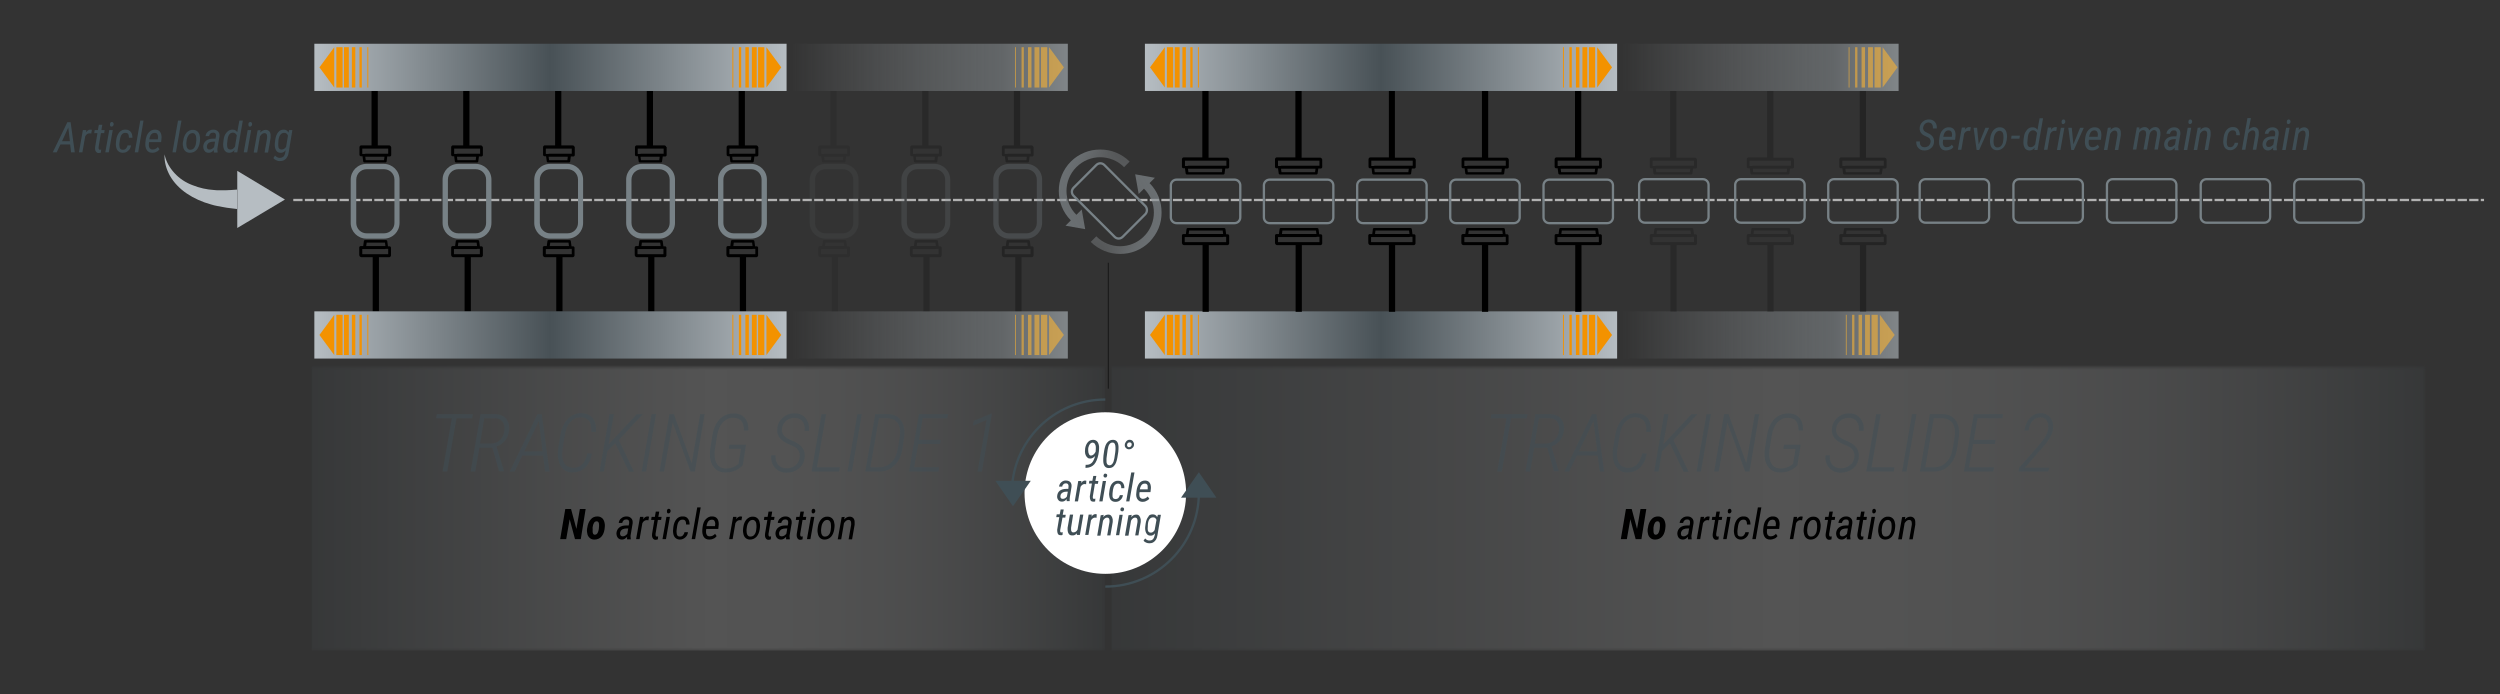<?xml version="1.0" encoding="UTF-8"?> <svg xmlns="http://www.w3.org/2000/svg" xmlns:xlink="http://www.w3.org/1999/xlink" version="1.1" x="0px" y="0px" viewBox="0 0 1080 300" xml:space="preserve"><rect x="0" y="0" width="1080" height="300" fill="#333333" stroke="none"/> <g id="Ebene_6"> </g> <g id="Ebene_3" display="none"> </g> <g id="Ebene_1" display="none"> </g> <g id="Ebene_5" display="none"> </g> <g id="Ebene_2" display="none"> </g> <g id="Ebene_4"> <g> <defs> <filter id="Adobe_OpacityMaskFilter" filterUnits="userSpaceOnUse" x="134.6" y="85.2" width="342.9" height="195.9"> <feColorMatrix type="matrix" values="1 0 0 0 0 0 1 0 0 0 0 0 1 0 0 0 0 0 1 0"></feColorMatrix> </filter> </defs> <mask maskUnits="userSpaceOnUse" x="134.6" y="85.2" width="342.9" height="195.9" id="SVGID_1_"> <g filter="url(#Adobe_OpacityMaskFilter)"> <linearGradient id="SVGID_00000047042087123174432210000007232404472690420641_" gradientUnits="userSpaceOnUse" x1="-1899.871" y1="-613.904" x2="-1517.497" y2="-613.904" gradientTransform="matrix(0 -0.327 -1.337 0 -521.086 -337.603)"> <stop offset="0" style="stop-color:#FFFFFF"></stop> <stop offset="1" style="stop-color:#000000"></stop> </linearGradient> <polygon fill="url(#SVGID_00000047042087123174432210000007232404472690420641_)" points="122.3,158.6 122.3,283.6 477.4,283.6 477.4,158.6 "></polygon> </g> </mask> <linearGradient id="SVGID_00000080179626101291793200000007999236481274813617_" gradientUnits="userSpaceOnUse" x1="134.601" y1="183.153" x2="477.471" y2="183.153"> <stop offset="0" style="stop-color:#485156"></stop> <stop offset="0.155" style="stop-color:#848A8E"></stop> <stop offset="0.392" style="stop-color:#DCDEDF"></stop> <stop offset="0.5" style="stop-color:#FFFFFF"></stop> <stop offset="0.574" style="stop-color:#FBFBFB"></stop> <stop offset="0.648" style="stop-color:#EFF0F0"></stop> <stop offset="0.722" style="stop-color:#DBDDDE"></stop> <stop offset="0.796" style="stop-color:#BFC2C4"></stop> <stop offset="0.871" style="stop-color:#9A9FA2"></stop> <stop offset="0.944" style="stop-color:#6E7679"></stop> <stop offset="1" style="stop-color:#485156"></stop> </linearGradient> <rect x="134.6" y="85.2" opacity="0.4" mask="url(#SVGID_1_)" fill="url(#SVGID_00000080179626101291793200000007999236481274813617_)" width="342.9" height="195.9"></rect> <defs> <filter id="Adobe_OpacityMaskFilter_00000126281031579605872570000001326989724708444810_" filterUnits="userSpaceOnUse" x="480.1" y="85.2" width="567.8" height="195.9"> <feColorMatrix type="matrix" values="1 0 0 0 0 0 1 0 0 0 0 0 1 0 0 0 0 0 1 0"></feColorMatrix> </filter> </defs> <mask maskUnits="userSpaceOnUse" x="480.1" y="85.2" width="567.8" height="195.9" id="SVGID_00000102516025550068504830000015307322945994184886_"> <g filter="url(#Adobe_OpacityMaskFilter_00000126281031579605872570000001326989724708444810_)"> <linearGradient id="SVGID_00000152985942828444861910000008291693620514283158_" gradientUnits="userSpaceOnUse" x1="-1899.871" y1="-953.312" x2="-1517.497" y2="-953.312" gradientTransform="matrix(0 -0.327 -1.337 0 -521.086 -337.603)"> <stop offset="0" style="stop-color:#FFFFFF"></stop> <stop offset="1" style="stop-color:#000000"></stop> </linearGradient> <polygon fill="url(#SVGID_00000152985942828444861910000008291693620514283158_)" points="459.7,158.6 459.7,283.6 1047.8,283.6 1047.8,158.6 "></polygon> </g> </mask> <linearGradient id="SVGID_00000134244376654358857580000006504763140487787402_" gradientUnits="userSpaceOnUse" x1="480.06" y1="183.153" x2="1047.858" y2="183.153"> <stop offset="0" style="stop-color:#485156"></stop> <stop offset="0.155" style="stop-color:#848A8E"></stop> <stop offset="0.392" style="stop-color:#DCDEDF"></stop> <stop offset="0.5" style="stop-color:#FFFFFF"></stop> <stop offset="0.574" style="stop-color:#FBFBFB"></stop> <stop offset="0.648" style="stop-color:#EFF0F0"></stop> <stop offset="0.722" style="stop-color:#DBDDDE"></stop> <stop offset="0.796" style="stop-color:#BFC2C4"></stop> <stop offset="0.871" style="stop-color:#9A9FA2"></stop> <stop offset="0.944" style="stop-color:#6E7679"></stop> <stop offset="1" style="stop-color:#485156"></stop> </linearGradient> <rect x="480.1" y="85.2" opacity="0.4" mask="url(#SVGID_00000102516025550068504830000015307322945994184886_)" fill="url(#SVGID_00000134244376654358857580000006504763140487787402_)" width="567.8" height="195.9"></rect> <line fill="none" stroke="#B2B2B2" stroke-miterlimit="10" stroke-dasharray="4,1,4,1,4,1" x1="126.7" y1="86.4" x2="1073.1" y2="86.4"></line> <g> <polygon fill="#B6BDC2" points="102.5,98.5 102.5,73.8 123.1,86.2 "></polygon> <path fill="#B6BDC2" d="M93.9,89c-0.5-0.1-0.9-0.2-1.4-0.3l-1.4-0.4c-3.7-1-7.3-2.6-10.4-4.7c-3.1-2.1-5.6-4.7-7.3-7.7 c-1.6-2.9-2.5-6.1-2.3-9.2c0.6,3.1,2.2,5.8,4.3,8.1c2.1,2.3,4.8,4.1,7.8,5.2c3,1.2,6.1,1.9,9.4,2.1l1.2,0.1c0.4,0,0.8,0,1.2,0 l2.5,0c1.6,0,3.3-0.2,4.9-0.3v8.4c-1.9-0.3-3.9-0.4-5.8-0.8L93.9,89z"></path> </g> <g> <path fill="#3F4E55" d="M30.3,62.4h-4.2l-1.6,3.4h-1.7l6.3-13h1.4l1.8,13h-1.6L30.3,62.4z M26.8,61h3.4l-0.7-5.9L26.8,61z"></path> <path fill="#3F4E55" d="M39.4,57.7c-0.3-0.1-0.5-0.1-0.7-0.1c-0.8,0-1.4,0.4-1.9,1.3l-1.2,6.9h-1.5l1.7-9.6l1.5,0l-0.2,1 c0.6-0.8,1.2-1.2,1.9-1.2c0.1,0,0.4,0,0.7,0.1L39.4,57.7z"></path> <path fill="#3F4E55" d="M44.2,53.9l-0.4,2.3h1.4l-0.2,1.3h-1.4l-1,6l0,0.4c0,0.5,0.2,0.8,0.5,0.8c0.1,0,0.4,0,0.6-0.1l-0.1,1.3 c-0.3,0.1-0.7,0.2-1,0.2c-0.5,0-0.9-0.2-1.2-0.7c-0.3-0.4-0.4-1.1-0.3-1.9l1-6h-1.4l0.2-1.3h1.4l0.4-2.3H44.2z"></path> <path fill="#3F4E55" d="M47,65.8h-1.5l1.7-9.6h1.5L47,65.8z M47.5,53.7c0-0.3,0.1-0.5,0.2-0.7c0.2-0.2,0.4-0.3,0.6-0.3 c0.3,0,0.5,0.1,0.6,0.3c0.2,0.2,0.2,0.4,0.2,0.7c0,0.3-0.1,0.5-0.3,0.7c-0.2,0.2-0.4,0.3-0.6,0.3c-0.3,0-0.5-0.1-0.6-0.3 S47.5,53.9,47.5,53.7z"></path> <path fill="#3F4E55" d="M53.1,64.7c0.5,0,0.9-0.1,1.3-0.5c0.3-0.3,0.6-0.8,0.7-1.4l1.5,0c-0.1,0.9-0.5,1.7-1.2,2.3 C54.7,65.8,53.9,66,53,66c-0.8,0-1.5-0.3-2-0.8c-0.5-0.5-0.8-1.2-0.9-2.1c-0.1-0.5-0.1-1.1,0-1.6l0.1-1c0.2-1.5,0.7-2.6,1.4-3.4 c0.7-0.8,1.7-1.2,2.8-1.1c0.9,0,1.6,0.4,2.1,1c0.5,0.6,0.7,1.5,0.7,2.5l-1.5,0c0-1.4-0.4-2.1-1.4-2.1c-1.4-0.1-2.2,0.9-2.5,3 c-0.2,1.3-0.3,2.1-0.2,2.6C51.6,64.1,52.1,64.7,53.1,64.7z"></path> <path fill="#3F4E55" d="M59.7,65.8h-1.5l2.4-13.7H62L59.7,65.8z"></path> <path fill="#3F4E55" d="M65.8,66c-1.1,0-1.9-0.4-2.4-1.2c-0.5-0.8-0.7-1.8-0.6-3.1l0.1-1c0.2-1.5,0.6-2.7,1.4-3.5 C65,56.4,65.9,56,67,56c0.9,0,1.6,0.3,2.1,0.9c0.5,0.6,0.7,1.5,0.7,2.5l-0.1,1.1l-0.1,0.9l-5.2,0c-0.1,0.5-0.1,1-0.1,1.3 c0,0.6,0.2,1.1,0.4,1.4c0.3,0.3,0.7,0.5,1.2,0.5c0.4,0,0.8-0.1,1.1-0.2c0.4-0.2,0.8-0.4,1.2-0.9l0.7,1c-0.4,0.5-0.8,0.9-1.4,1.1 C67,65.9,66.4,66,65.8,66z M66.9,57.4c-1.1,0-1.8,0.6-2.2,1.9l-0.2,0.9l3.7,0l0-0.2c0-0.3,0.1-0.6,0.1-0.9 C68.2,58,67.8,57.4,66.9,57.4z"></path> <path fill="#3F4E55" d="M76,65.8h-1.5l2.4-13.7h1.5L76,65.8z"></path> <path fill="#3F4E55" d="M79.2,60.6c0.2-1.4,0.7-2.5,1.4-3.3c0.8-0.8,1.7-1.3,2.8-1.2c0.7,0,1.3,0.2,1.8,0.6 c0.5,0.4,0.8,0.9,1,1.6c0.2,0.7,0.3,1.5,0.2,2.3l-0.1,0.9c-0.2,1.4-0.7,2.5-1.4,3.3C84.1,65.6,83.2,66,82,66 c-0.7,0-1.3-0.2-1.8-0.6c-0.5-0.4-0.8-0.9-1-1.6c-0.2-0.7-0.3-1.5-0.2-2.3L79.2,60.6z M80.5,62.1c0,0.8,0.1,1.4,0.4,1.9 c0.3,0.4,0.7,0.7,1.2,0.7c0.7,0,1.3-0.2,1.7-0.7s0.8-1.3,0.9-2.3l0.1-1l0-0.6c0-0.8-0.1-1.4-0.4-1.9s-0.7-0.7-1.2-0.7 c-0.7,0-1.3,0.3-1.7,0.9c-0.5,0.6-0.8,1.5-0.9,2.5l-0.1,0.9L80.5,62.1z"></path> <path fill="#3F4E55" d="M92.4,65.8c0-0.2-0.1-0.4,0-0.5l0-0.5C91.8,65.6,91,66,90.2,66c-0.8,0-1.4-0.2-1.8-0.8 c-0.4-0.5-0.6-1.2-0.6-2c0.1-1,0.5-1.8,1.2-2.4c0.8-0.6,1.7-0.9,3-0.9h1.1l0.2-1c0.1-1.1-0.3-1.6-1.2-1.6c-0.5,0-0.9,0.1-1.2,0.4 s-0.5,0.6-0.6,1.1l-1.5,0c0.1-0.8,0.4-1.5,1.1-2s1.4-0.8,2.3-0.8c0.9,0,1.5,0.3,2,0.8c0.5,0.5,0.7,1.2,0.6,2.2L94,63.7 c-0.1,0.3-0.1,0.7-0.1,1l0.1,1l0,0.2H92.4z M90.5,64.6c0.8,0,1.4-0.4,2-1.1l0.4-2.3l-0.7,0c-0.6,0-1.1,0.1-1.6,0.3 c-0.5,0.2-0.8,0.5-1,0.9c-0.2,0.4-0.3,0.8-0.2,1.3C89.5,64.3,89.9,64.6,90.5,64.6z"></path> <path fill="#3F4E55" d="M100.5,56c0.9,0,1.5,0.4,2,1.1l0.9-5h1.5l-2.4,13.7h-1.4l0.2-1c-0.6,0.8-1.4,1.2-2.3,1.2 c-0.8,0-1.4-0.3-1.9-0.9c-0.4-0.6-0.7-1.5-0.7-2.6c0-0.5,0.1-1.2,0.2-2.1c0.1-0.9,0.3-1.6,0.6-2.2C98.1,56.7,99.1,56,100.5,56z M98.1,62.8c0,1.2,0.5,1.8,1.5,1.8c0.3,0,0.7-0.1,1-0.3c0.3-0.2,0.6-0.5,0.9-0.9l0.8-4.9c-0.3-0.7-0.8-1.1-1.5-1.2 c-1.4-0.1-2.3,1-2.5,3.1C98.1,61.6,98.1,62.3,98.1,62.8z"></path> <path fill="#3F4E55" d="M106.8,65.8h-1.5l1.7-9.6h1.5L106.8,65.8z M107.3,53.7c0-0.3,0.1-0.5,0.2-0.7c0.2-0.2,0.4-0.3,0.6-0.3 c0.3,0,0.5,0.1,0.6,0.3c0.2,0.2,0.2,0.4,0.2,0.7c0,0.3-0.1,0.5-0.3,0.7c-0.2,0.2-0.4,0.3-0.6,0.3c-0.3,0-0.5-0.1-0.6-0.3 C107.4,54.2,107.3,53.9,107.3,53.7z"></path> <path fill="#3F4E55" d="M112.6,56.2l-0.2,1.1c0.7-0.8,1.5-1.2,2.4-1.2c0.6,0,1.1,0.2,1.5,0.6c0.4,0.4,0.6,1,0.6,1.7 c0,0.4,0,0.8,0,1.2l-1.1,6.3h-1.5l1.1-6.3l0-0.7c0-0.9-0.4-1.4-1.1-1.4c-0.6,0-1.2,0.3-1.7,1l-0.3,0.4l-1.2,7h-1.5l1.7-9.6 L112.6,56.2z"></path> <path fill="#3F4E55" d="M122.6,56c0.9,0,1.6,0.4,2,1.3l0.3-1.1h1.4l-1.6,9.7c-0.1,0.8-0.3,1.4-0.7,2c-0.3,0.6-0.8,1-1.3,1.3 c-0.6,0.3-1.2,0.4-1.9,0.4c-0.5,0-1-0.1-1.5-0.4c-0.5-0.2-0.9-0.5-1.2-0.9l0.7-1.1c0.6,0.6,1.2,1,2,1c0.6,0,1.2-0.2,1.6-0.5 c0.4-0.4,0.7-1,0.8-1.7l0.2-1.1c-0.6,0.8-1.4,1.2-2.2,1.1c-0.8,0-1.5-0.3-1.9-1c-0.4-0.6-0.6-1.5-0.6-2.6c0-0.5,0.1-1.1,0.2-1.9 c0.2-1.5,0.6-2.6,1.3-3.4C120.7,56.4,121.6,56,122.6,56z M120.2,62.8c0,1.2,0.5,1.8,1.5,1.8c0.7,0,1.4-0.4,1.9-1.2l0.8-4.8 c-0.3-0.8-0.8-1.2-1.5-1.2c-1.4-0.1-2.3,1-2.6,3.1C120.2,61.6,120.2,62.4,120.2,62.8z"></path> </g> <linearGradient id="SVGID_00000067915662473122088690000018097718796666180017_" gradientUnits="userSpaceOnUse" x1="135.762" y1="29.096" x2="339.719" y2="29.096"> <stop offset="0" style="stop-color:#B6BDC2"></stop> <stop offset="0.5" style="stop-color:#485156"></stop> <stop offset="1" style="stop-color:#B6BDC2"></stop> </linearGradient> <rect x="135.8" y="18.9" fill="url(#SVGID_00000067915662473122088690000018097718796666180017_)" width="204" height="20.4"></rect> <g> <g> <path fill="#F39200" d="M145.3,37.8h2.7V20.4h-2.7V37.8z M148.6,37.8h2.1V20.4h-2.1V37.8z M144.4,37.8V20.4l-6.4,8.7L144.4,37.8 z M152,37.8h1.5V20.4H152V37.8z M158.7,20.4v17.4h0.4V20.4H158.7z M155.3,37.8h1V20.4h-1V37.8z"></path> </g> </g> <g> <g> <path fill="#F39200" d="M319.2,37.8h1V20.4h-1V37.8z M316.4,37.8h0.4V20.4h-0.4V37.8z M322,37.8h1.5V20.4H322V37.8z M324.8,37.8 h2.1V20.4h-2.1V37.8z M331.1,20.4v17.4l6.4-8.7L331.1,20.4z M327.5,37.8h2.7V20.4h-2.7V37.8z"></path> </g> </g> <linearGradient id="SVGID_00000065071041783069996580000018231217397163872391_" gradientUnits="userSpaceOnUse" x1="341.909" y1="29.096" x2="461.321" y2="29.096"> <stop offset="0" style="stop-color:#B6BDC2;stop-opacity:0"></stop> <stop offset="0.757" style="stop-color:#91989C"></stop> <stop offset="1" style="stop-color:#CFD9DF"></stop> </linearGradient> <rect x="341.9" y="18.9" opacity="0.5" fill="url(#SVGID_00000065071041783069996580000018231217397163872391_)" width="119.4" height="20.4"></rect> <g> <path d="M250.9,232.9h-2.5l-2.3-8.6l-1.5,8.6h-2.6l2.2-13h2.5l2.3,8.6l1.5-8.6h2.5L250.9,232.9z"></path> <path d="M258.1,223.1c1,0,1.7,0.4,2.3,1c0.5,0.6,0.8,1.5,0.9,2.6v0.6c-0.1,1.9-0.5,3.3-1.3,4.3c-0.8,1-1.9,1.5-3.2,1.5 c-0.8,0-1.4-0.2-1.9-0.6c-0.5-0.4-0.9-0.9-1.1-1.6c-0.2-0.7-0.3-1.5-0.2-2.4l0.1-0.5c0.2-1.5,0.7-2.7,1.5-3.6 C255.9,223.5,256.9,223.1,258.1,223.1z M256,229.4c0,1,0.3,1.6,0.9,1.6c0.9,0,1.4-0.6,1.7-2l0.1-0.6c0.1-0.9,0.1-1.4,0.1-1.6 c0-1-0.3-1.6-1-1.6c-0.5,0-0.9,0.2-1.2,0.7c-0.3,0.5-0.5,1.1-0.6,2C256.1,228.7,256,229.2,256,229.4z"></path> <path d="M270.9,232.9c0-0.2-0.1-0.4,0-0.5l0-0.5c-0.7,0.8-1.4,1.2-2.2,1.2c-0.8,0-1.4-0.3-1.8-0.8c-0.4-0.5-0.6-1.2-0.6-2 c0.1-1,0.5-1.8,1.2-2.4s1.7-0.9,3-0.9h1.1l0.2-1c0.1-1.1-0.3-1.6-1.2-1.6c-0.5,0-0.9,0.1-1.2,0.4c-0.3,0.3-0.5,0.6-0.6,1.1 l-1.5,0c0.1-0.8,0.4-1.5,1.1-2c0.7-0.6,1.4-0.8,2.3-0.8c0.9,0,1.5,0.3,2,0.8c0.5,0.5,0.7,1.2,0.6,2.2l-0.8,4.7 c-0.1,0.3-0.1,0.7-0.1,1l0.1,1l0,0.2H270.9z M269,231.7c0.8,0,1.4-0.4,2-1.1l0.4-2.3l-0.7,0c-0.6,0-1.1,0.1-1.6,0.3 c-0.5,0.2-0.8,0.5-1,0.9c-0.2,0.4-0.3,0.8-0.2,1.3C268,231.4,268.4,231.7,269,231.7z"></path> <path d="M280.1,224.8c-0.3-0.1-0.5-0.1-0.7-0.1c-0.8,0-1.4,0.4-1.9,1.3l-1.2,6.9h-1.5l1.7-9.6l1.5,0l-0.2,1 c0.6-0.8,1.2-1.2,1.9-1.2c0.1,0,0.4,0.1,0.7,0.1L280.1,224.8z"></path> <path d="M284.8,221l-0.4,2.3h1.4l-0.2,1.3h-1.4l-1,6l0,0.4c0,0.5,0.2,0.8,0.5,0.8c0.1,0,0.4,0,0.6-0.1l-0.1,1.3 c-0.3,0.1-0.7,0.2-1,0.2c-0.5,0-0.9-0.2-1.2-0.7c-0.3-0.4-0.4-1.1-0.3-1.9l1-6h-1.4l0.2-1.3h1.4l0.4-2.3H284.8z"></path> <path d="M287.7,232.9h-1.5l1.7-9.6h1.5L287.7,232.9z M288.1,220.8c0-0.3,0.1-0.5,0.2-0.7c0.2-0.2,0.4-0.3,0.6-0.3 c0.3,0,0.5,0.1,0.6,0.3c0.2,0.2,0.2,0.4,0.2,0.7c0,0.3-0.1,0.5-0.3,0.7c-0.2,0.2-0.4,0.3-0.6,0.3c-0.3,0-0.5-0.1-0.6-0.3 C288.2,221.3,288.1,221,288.1,220.8z"></path> <path d="M293.7,231.8c0.5,0,0.9-0.1,1.3-0.5c0.3-0.3,0.6-0.8,0.7-1.4l1.5,0c-0.1,1-0.5,1.7-1.2,2.3c-0.7,0.6-1.4,0.9-2.3,0.9 c-0.8,0-1.5-0.3-2-0.8c-0.5-0.5-0.8-1.2-0.9-2.1c-0.1-0.5-0.1-1.1,0-1.6l0.1-1c0.2-1.5,0.7-2.6,1.4-3.4c0.7-0.8,1.7-1.2,2.8-1.1 c0.9,0,1.6,0.3,2.1,1c0.5,0.6,0.7,1.5,0.7,2.5l-1.5,0c0-1.4-0.4-2.1-1.4-2.1c-1.4-0.1-2.2,0.9-2.5,3c-0.2,1.3-0.3,2.1-0.2,2.6 C292.3,231.2,292.8,231.8,293.7,231.8z"></path> <path d="M300.3,232.9h-1.5l2.4-13.7h1.5L300.3,232.9z"></path> <path d="M306.4,233.1c-1.1,0-1.9-0.4-2.4-1.2c-0.5-0.8-0.7-1.8-0.6-3.1l0.1-1c0.2-1.5,0.6-2.7,1.4-3.5s1.7-1.3,2.8-1.2 c0.9,0,1.6,0.3,2.1,0.9c0.5,0.6,0.7,1.4,0.7,2.5l-0.1,1.1l-0.1,0.9l-5.2,0c-0.1,0.5-0.1,1-0.1,1.3c0,0.6,0.2,1.1,0.4,1.4 s0.7,0.5,1.2,0.5c0.4,0,0.8-0.1,1.1-0.2c0.4-0.2,0.8-0.4,1.2-0.9l0.7,1c-0.4,0.5-0.8,0.9-1.4,1.1 C307.6,233,307,233.1,306.4,233.1z M307.6,224.5c-1.1,0-1.8,0.6-2.2,1.9l-0.2,0.9l3.7,0l0-0.2c0-0.3,0.1-0.6,0.1-0.9 C308.9,225.1,308.5,224.5,307.6,224.5z"></path> <path d="M320.3,224.8c-0.3-0.1-0.5-0.1-0.7-0.1c-0.8,0-1.4,0.4-1.9,1.3l-1.2,6.9H315l1.7-9.6l1.5,0l-0.2,1 c0.6-0.8,1.2-1.2,1.9-1.2c0.1,0,0.4,0.1,0.7,0.1L320.3,224.8z"></path> <path d="M321.1,227.7c0.2-1.4,0.7-2.5,1.4-3.3c0.8-0.8,1.7-1.3,2.8-1.2c0.7,0,1.3,0.2,1.8,0.6c0.5,0.4,0.8,0.9,1,1.6 c0.2,0.7,0.3,1.5,0.2,2.3l-0.1,0.9c-0.2,1.4-0.7,2.5-1.4,3.3c-0.8,0.8-1.7,1.2-2.8,1.2c-0.7,0-1.3-0.2-1.8-0.6 c-0.5-0.4-0.8-0.9-1-1.6c-0.2-0.7-0.3-1.5-0.2-2.3L321.1,227.7z M322.5,229.2c0,0.8,0.1,1.4,0.4,1.9s0.7,0.7,1.2,0.7 c0.7,0,1.3-0.2,1.7-0.7c0.5-0.5,0.8-1.3,0.9-2.3l0.1-1l0-0.6c0-0.8-0.1-1.4-0.4-1.9c-0.3-0.4-0.7-0.7-1.2-0.7 c-0.7,0-1.3,0.3-1.7,0.9c-0.5,0.6-0.8,1.5-0.9,2.5l-0.1,0.9L322.5,229.2z"></path> <path d="M333.6,221l-0.4,2.3h1.4l-0.2,1.3h-1.4l-1,6l0,0.4c0,0.5,0.2,0.8,0.5,0.8c0.1,0,0.4,0,0.6-0.1l-0.1,1.3 c-0.3,0.1-0.7,0.2-1,0.2c-0.5,0-0.9-0.2-1.2-0.7c-0.3-0.4-0.4-1.1-0.3-1.9l1-6H330l0.2-1.3h1.4l0.4-2.3H333.6z"></path> <path d="M339.6,232.9c0-0.2-0.1-0.4,0-0.5l0-0.5c-0.7,0.8-1.4,1.2-2.2,1.2c-0.8,0-1.4-0.3-1.8-0.8s-0.6-1.2-0.6-2 c0.1-1,0.5-1.8,1.2-2.4c0.8-0.6,1.7-0.9,3-0.9h1.1l0.2-1c0.1-1.1-0.3-1.6-1.2-1.6c-0.5,0-0.9,0.1-1.2,0.4 c-0.3,0.3-0.5,0.6-0.6,1.1l-1.5,0c0.1-0.8,0.4-1.5,1.1-2c0.7-0.6,1.4-0.8,2.3-0.8c0.9,0,1.5,0.3,2,0.8s0.7,1.2,0.6,2.2l-0.8,4.7 c-0.1,0.3-0.1,0.7-0.1,1l0.1,1l0,0.2H339.6z M337.7,231.7c0.8,0,1.4-0.4,2-1.1l0.4-2.3l-0.7,0c-0.6,0-1.1,0.1-1.6,0.3 s-0.8,0.5-1,0.9c-0.2,0.4-0.3,0.8-0.2,1.3C336.6,231.4,337,231.7,337.7,231.7z"></path> <path d="M347.3,221l-0.4,2.3h1.4l-0.2,1.3h-1.4l-1,6l0,0.4c0,0.5,0.2,0.8,0.5,0.8c0.1,0,0.4,0,0.6-0.1l-0.1,1.3 c-0.3,0.1-0.7,0.2-1,0.2c-0.5,0-0.9-0.2-1.2-0.7s-0.4-1.1-0.3-1.9l1-6h-1.4l0.2-1.3h1.4l0.4-2.3H347.3z"></path> <path d="M350.1,232.9h-1.5l1.7-9.6h1.5L350.1,232.9z M350.6,220.8c0-0.3,0.1-0.5,0.2-0.7c0.2-0.2,0.4-0.3,0.6-0.3 c0.3,0,0.5,0.1,0.6,0.3c0.2,0.2,0.2,0.4,0.2,0.7c0,0.3-0.1,0.5-0.3,0.7s-0.4,0.3-0.6,0.3c-0.3,0-0.5-0.1-0.6-0.3 C350.7,221.3,350.6,221,350.6,220.8z"></path> <path d="M353.3,227.7c0.2-1.4,0.7-2.5,1.4-3.3s1.7-1.3,2.8-1.2c0.7,0,1.3,0.2,1.8,0.6c0.5,0.4,0.8,0.9,1,1.6 c0.2,0.7,0.3,1.5,0.2,2.3l-0.1,0.9c-0.2,1.4-0.7,2.5-1.4,3.3c-0.8,0.8-1.7,1.2-2.8,1.2c-0.7,0-1.3-0.2-1.8-0.6 c-0.5-0.4-0.8-0.9-1-1.6c-0.2-0.7-0.3-1.5-0.2-2.3L353.3,227.7z M354.7,229.2c0,0.8,0.1,1.4,0.4,1.9s0.7,0.7,1.2,0.7 c0.7,0,1.3-0.2,1.7-0.7c0.5-0.5,0.8-1.3,0.9-2.3l0.1-1l0-0.6c0-0.8-0.1-1.4-0.4-1.9c-0.3-0.4-0.7-0.7-1.2-0.7 c-0.7,0-1.3,0.3-1.7,0.9c-0.5,0.6-0.8,1.5-0.9,2.5l-0.1,0.9L354.7,229.2z"></path> <path d="M364.9,223.3l-0.2,1.1c0.7-0.8,1.5-1.2,2.4-1.2c0.6,0,1.1,0.2,1.5,0.6c0.4,0.4,0.6,1,0.6,1.7c0,0.4,0,0.8,0,1.2l-1.1,6.3 h-1.5l1.1-6.3l0-0.7c0-0.9-0.4-1.4-1.1-1.4c-0.6,0-1.2,0.3-1.7,1l-0.3,0.4l-1.2,7h-1.5l1.7-9.6L364.9,223.3z"></path> </g> <g> <path d="M709.1,232.9h-2.5l-2.3-8.6l-1.5,8.6h-2.6l2.2-13h2.5l2.3,8.6l1.5-8.6h2.5L709.1,232.9z"></path> <path d="M716.3,223.1c1,0,1.7,0.4,2.3,1c0.5,0.6,0.8,1.5,0.9,2.6v0.6c-0.1,1.9-0.5,3.3-1.3,4.3s-1.9,1.5-3.2,1.5 c-0.8,0-1.4-0.2-1.9-0.6c-0.5-0.4-0.9-0.9-1.1-1.6s-0.3-1.5-0.2-2.4l0.1-0.5c0.2-1.5,0.7-2.7,1.5-3.6 C714.1,223.5,715.1,223.1,716.3,223.1z M714.3,229.4c0,1,0.3,1.6,0.9,1.6c0.9,0,1.4-0.6,1.7-2l0.1-0.6c0.1-0.9,0.1-1.4,0.1-1.6 c0-1-0.3-1.6-1-1.6c-0.5,0-0.9,0.2-1.2,0.7s-0.5,1.1-0.6,2C714.3,228.7,714.3,229.2,714.3,229.4z"></path> <path d="M729.2,232.9c0-0.2-0.1-0.4,0-0.5l0-0.5c-0.7,0.8-1.4,1.2-2.2,1.2c-0.8,0-1.4-0.3-1.8-0.8c-0.4-0.5-0.6-1.2-0.6-2 c0.1-1,0.5-1.8,1.2-2.4c0.8-0.6,1.7-0.9,3-0.9h1.1l0.2-1c0.1-1.1-0.3-1.6-1.2-1.6c-0.5,0-0.9,0.1-1.2,0.4 c-0.3,0.3-0.5,0.6-0.6,1.1l-1.5,0c0.1-0.8,0.4-1.5,1.1-2c0.7-0.6,1.4-0.8,2.3-0.8c0.9,0,1.5,0.3,2,0.8s0.7,1.2,0.6,2.2l-0.8,4.7 c-0.1,0.3-0.1,0.7-0.1,1l0.1,1l0,0.2H729.2z M727.3,231.7c0.8,0,1.4-0.4,2-1.1l0.4-2.3l-0.7,0c-0.6,0-1.1,0.1-1.6,0.3 s-0.8,0.5-1,0.9c-0.2,0.4-0.3,0.8-0.2,1.3C726.2,231.4,726.6,231.7,727.3,231.7z"></path> <path d="M738.3,224.8c-0.3-0.1-0.5-0.1-0.7-0.1c-0.8,0-1.4,0.4-1.9,1.3l-1.2,6.9h-1.5l1.7-9.6l1.5,0l-0.2,1 c0.6-0.8,1.2-1.2,1.9-1.2c0.1,0,0.4,0.1,0.7,0.1L738.3,224.8z"></path> <path d="M743,221l-0.4,2.3h1.4l-0.2,1.3h-1.4l-1,6l0,0.4c0,0.5,0.2,0.8,0.5,0.8c0.1,0,0.4,0,0.6-0.1l-0.1,1.3 c-0.3,0.1-0.7,0.2-1,0.2c-0.5,0-0.9-0.2-1.2-0.7s-0.4-1.1-0.3-1.9l1-6h-1.4l0.2-1.3h1.4l0.4-2.3H743z"></path> <path d="M745.9,232.9h-1.5l1.7-9.6h1.5L745.9,232.9z M746.4,220.8c0-0.3,0.1-0.5,0.2-0.7c0.2-0.2,0.4-0.3,0.6-0.3 c0.3,0,0.5,0.1,0.6,0.3s0.2,0.4,0.2,0.7c0,0.3-0.1,0.5-0.3,0.7c-0.2,0.2-0.4,0.3-0.6,0.3c-0.3,0-0.5-0.1-0.6-0.3 C746.4,221.3,746.4,221,746.4,220.8z"></path> <path d="M752,231.8c0.5,0,0.9-0.1,1.3-0.5c0.3-0.3,0.6-0.8,0.7-1.4l1.5,0c-0.1,1-0.5,1.7-1.2,2.3c-0.7,0.6-1.4,0.9-2.3,0.9 c-0.8,0-1.5-0.3-2-0.8c-0.5-0.5-0.8-1.2-0.9-2.1c-0.1-0.5-0.1-1.1,0-1.6l0.1-1c0.2-1.5,0.7-2.6,1.4-3.4c0.7-0.8,1.7-1.2,2.8-1.1 c0.9,0,1.6,0.3,2.1,1c0.5,0.6,0.7,1.5,0.7,2.5l-1.5,0c0-1.4-0.4-2.1-1.4-2.1c-1.4-0.1-2.2,0.9-2.5,3c-0.2,1.3-0.3,2.1-0.2,2.6 C750.5,231.2,751,231.8,752,231.8z"></path> <path d="M758.5,232.9H757l2.4-13.7h1.5L758.5,232.9z"></path> <path d="M764.7,233.1c-1.1,0-1.9-0.4-2.4-1.2c-0.5-0.8-0.7-1.8-0.6-3.1l0.1-1c0.2-1.5,0.6-2.7,1.4-3.5c0.7-0.8,1.7-1.3,2.8-1.2 c0.9,0,1.6,0.3,2.1,0.9c0.5,0.6,0.7,1.4,0.7,2.5l-0.1,1.1l-0.1,0.9l-5.2,0c-0.1,0.5-0.1,1-0.1,1.3c0,0.6,0.2,1.1,0.4,1.4 c0.3,0.3,0.7,0.5,1.2,0.5c0.4,0,0.8-0.1,1.1-0.2c0.4-0.2,0.8-0.4,1.2-0.9l0.7,1c-0.4,0.5-0.8,0.9-1.4,1.1 C765.8,233,765.3,233.1,764.7,233.1z M765.8,224.5c-1.1,0-1.8,0.6-2.2,1.9l-0.2,0.9l3.7,0l0-0.2c0-0.3,0.1-0.6,0.1-0.9 C767.1,225.1,766.7,224.5,765.8,224.5z"></path> <path d="M778.5,224.8c-0.3-0.1-0.5-0.1-0.7-0.1c-0.8,0-1.4,0.4-1.9,1.3l-1.2,6.9h-1.5l1.7-9.6l1.5,0l-0.2,1 c0.6-0.8,1.2-1.2,1.9-1.2c0.1,0,0.4,0.1,0.7,0.1L778.5,224.8z"></path> <path d="M779.3,227.7c0.2-1.4,0.7-2.5,1.4-3.3s1.7-1.3,2.8-1.2c0.7,0,1.3,0.2,1.8,0.6c0.5,0.4,0.8,0.9,1,1.6 c0.2,0.7,0.3,1.5,0.2,2.3l-0.1,0.9c-0.2,1.4-0.7,2.5-1.4,3.3c-0.8,0.8-1.7,1.2-2.8,1.2c-0.7,0-1.3-0.2-1.8-0.6 c-0.5-0.4-0.8-0.9-1-1.6c-0.2-0.7-0.3-1.5-0.2-2.3L779.3,227.7z M780.7,229.2c0,0.8,0.1,1.4,0.4,1.9s0.7,0.7,1.2,0.7 c0.7,0,1.3-0.2,1.7-0.7c0.5-0.5,0.8-1.3,0.9-2.3l0.1-1l0-0.6c0-0.8-0.1-1.4-0.4-1.9c-0.3-0.4-0.7-0.7-1.2-0.7 c-0.7,0-1.3,0.3-1.7,0.9c-0.5,0.6-0.8,1.5-0.9,2.5l-0.1,0.9L780.7,229.2z"></path> <path d="M791.8,221l-0.4,2.3h1.4l-0.2,1.3h-1.4l-1,6l0,0.4c0,0.5,0.2,0.8,0.5,0.8c0.1,0,0.4,0,0.6-0.1l-0.1,1.3 c-0.3,0.1-0.7,0.2-1,0.2c-0.5,0-0.9-0.2-1.2-0.7s-0.4-1.1-0.3-1.9l1-6h-1.4l0.2-1.3h1.4l0.4-2.3H791.8z"></path> <path d="M797.8,232.9c0-0.2-0.1-0.4,0-0.5l0-0.5c-0.7,0.8-1.4,1.2-2.2,1.2c-0.8,0-1.4-0.3-1.8-0.8c-0.4-0.5-0.6-1.2-0.6-2 c0.1-1,0.5-1.8,1.2-2.4c0.8-0.6,1.7-0.9,3-0.9h1.1l0.2-1c0.1-1.1-0.3-1.6-1.2-1.6c-0.5,0-0.9,0.1-1.2,0.4 c-0.3,0.3-0.5,0.6-0.6,1.1l-1.5,0c0.1-0.8,0.4-1.5,1.1-2c0.7-0.6,1.4-0.8,2.3-0.8c0.9,0,1.5,0.3,2,0.8s0.7,1.2,0.6,2.2l-0.8,4.7 c-0.1,0.3-0.1,0.7-0.1,1l0.1,1l0,0.2H797.8z M795.9,231.7c0.8,0,1.4-0.4,2-1.1l0.4-2.3l-0.7,0c-0.6,0-1.1,0.1-1.6,0.3 c-0.5,0.2-0.8,0.5-1,0.9c-0.2,0.4-0.3,0.8-0.2,1.3C794.9,231.4,795.2,231.7,795.9,231.7z"></path> <path d="M805.5,221l-0.4,2.3h1.4l-0.2,1.3h-1.4l-1,6l0,0.4c0,0.5,0.2,0.8,0.5,0.8c0.1,0,0.4,0,0.6-0.1l-0.1,1.3 c-0.3,0.1-0.7,0.2-1,0.2c-0.5,0-0.9-0.2-1.2-0.7s-0.4-1.1-0.3-1.9l1-6h-1.4l0.2-1.3h1.4l0.4-2.3H805.5z"></path> <path d="M808.3,232.9h-1.5l1.7-9.6h1.5L808.3,232.9z M808.8,220.8c0-0.3,0.1-0.5,0.2-0.7c0.2-0.2,0.4-0.3,0.6-0.3 c0.3,0,0.5,0.1,0.6,0.3c0.2,0.2,0.2,0.4,0.2,0.7c0,0.3-0.1,0.5-0.3,0.7s-0.4,0.3-0.6,0.3c-0.3,0-0.5-0.1-0.6-0.3 C808.9,221.3,808.8,221,808.8,220.8z"></path> <path d="M811.5,227.7c0.2-1.4,0.7-2.5,1.4-3.3c0.8-0.8,1.7-1.3,2.8-1.2c0.7,0,1.3,0.2,1.8,0.6c0.5,0.4,0.8,0.9,1,1.6 c0.2,0.7,0.3,1.5,0.2,2.3l-0.1,0.9c-0.2,1.4-0.7,2.5-1.4,3.3c-0.8,0.8-1.7,1.2-2.8,1.2c-0.7,0-1.3-0.2-1.8-0.6 c-0.5-0.4-0.8-0.9-1-1.6c-0.2-0.7-0.3-1.5-0.2-2.3L811.5,227.7z M812.9,229.2c0,0.8,0.1,1.4,0.4,1.9s0.7,0.7,1.2,0.7 c0.7,0,1.3-0.2,1.7-0.7s0.8-1.3,0.9-2.3l0.1-1l0-0.6c0-0.8-0.1-1.4-0.4-1.9c-0.3-0.4-0.7-0.7-1.2-0.7c-0.7,0-1.3,0.3-1.7,0.9 c-0.5,0.6-0.8,1.5-0.9,2.5l-0.1,0.9L812.9,229.2z"></path> <path d="M823.1,223.3l-0.2,1.1c0.7-0.8,1.5-1.2,2.4-1.2c0.6,0,1.1,0.2,1.5,0.6s0.6,1,0.6,1.7c0,0.4,0,0.8,0,1.2l-1.1,6.3h-1.5 l1.1-6.3l0-0.7c0-0.9-0.4-1.4-1.1-1.4c-0.6,0-1.2,0.3-1.7,1l-0.3,0.4l-1.2,7H820l1.7-9.6L823.1,223.3z"></path> </g> <g opacity="0.5"> <path fill="#3F4E55" d="M659.6,180.7h-6.8l-4,23h-2l4-23H644l0.3-1.8h15.6L659.6,180.7z"></path> <path fill="#3F4E55" d="M668.4,193.4h-5.6l-1.8,10.3h-2l4.3-24.8l6.5,0c2,0.1,3.5,0.8,4.6,2c1,1.3,1.5,3,1.2,5.1 c-0.2,1.7-0.7,3.1-1.7,4.3c-0.9,1.2-2.2,2.1-3.7,2.6l3.2,10.5l0,0.2h-2.1L668.4,193.4z M663,191.6l4.9,0c1.5,0,2.8-0.6,3.8-1.6 c1-1,1.6-2.4,1.8-4c0.2-1.5-0.1-2.8-0.8-3.8s-1.7-1.5-3.1-1.5l-4.8,0L663,191.6z"></path> <path fill="#3F4E55" d="M690.2,196.8h-9l-3.3,6.9h-2.1l12-24.8h1.8l3.4,24.8h-1.9L690.2,196.8z M682.1,195h7.9l-1.6-13.2 L682.1,195z"></path> <path fill="#3F4E55" d="M711.4,196c-0.5,2.7-1.5,4.7-3,6.1c-1.5,1.4-3.4,2-5.6,2c-1.8,0-3.2-0.7-4.2-1.9 c-1.1-1.2-1.7-2.9-1.9-5.1l0-1c0-0.8,0-1.5,0.1-2.3l0.9-5.3c0.5-3.2,1.5-5.6,3.2-7.4c1.6-1.8,3.7-2.7,6.1-2.6 c2.1,0.1,3.7,0.8,4.8,2.2c1.1,1.4,1.5,3.4,1.4,5.9h-2c0.1-2.1-0.2-3.7-1-4.7s-1.9-1.5-3.4-1.6c-1.9-0.1-3.4,0.6-4.7,2 c-1.3,1.4-2.1,3.5-2.5,6.2l-0.9,5.6l-0.1,1.4c-0.1,1.2,0,2.3,0.3,3.3c0.3,1,0.8,1.8,1.5,2.4c0.7,0.5,1.5,0.8,2.5,0.9 c1.7,0.1,3.1-0.4,4.1-1.3c1.1-1,1.9-2.6,2.5-5L711.4,196z"></path> <path fill="#3F4E55" d="M721.4,191.5l-3.4,3.4l-1.5,8.8h-1.9l4.3-24.8h1.9l-2.3,13.1l3.2-3.4l9-9.7h2.6l-10.4,11.2l6.6,13.7h-2.2 L721.4,191.5z"></path> <path fill="#3F4E55" d="M734.8,203.7h-1.9l4.3-24.8h1.9L734.8,203.7z"></path> <path fill="#3F4E55" d="M755.8,203.7h-1.9l-7.7-21.2l-3.7,21.2h-2l4.3-24.8h1.9l7.7,21.2l3.7-21.2h1.9L755.8,203.7z"></path> <path fill="#3F4E55" d="M776.5,200.9c-0.8,1-1.9,1.8-3.3,2.4c-1.3,0.6-2.8,0.8-4.3,0.8c-2,0-3.6-0.7-4.8-2.1 c-1.1-1.4-1.8-3.2-1.8-5.5c0-0.8,0-1.6,0.1-2.4l1-6.2c0.5-3,1.6-5.3,3.2-6.9c1.6-1.6,3.6-2.4,6.1-2.4c2,0,3.6,0.7,4.7,2 c1.1,1.3,1.6,3.1,1.5,5.4l-1.9,0c0-1.8-0.4-3.2-1.1-4.1s-1.9-1.4-3.3-1.4c-1.9-0.1-3.4,0.6-4.7,1.9c-1.2,1.3-2.1,3.2-2.5,5.7 l-1,6.2c-0.1,0.6-0.1,1.2-0.1,1.8c0,2,0.4,3.5,1.2,4.6s2,1.7,3.6,1.7c2,0,3.9-0.6,5.5-2l1.1-6.5h-5.3l0.3-1.8h7.2L776.5,200.9z"></path> <path fill="#3F4E55" d="M801.1,197.5c0.1-1.2-0.1-2.2-0.7-3.1s-1.8-1.6-3.6-2.3c-1.8-0.7-3.1-1.6-4-2.5c-1.1-1.2-1.6-2.7-1.4-4.4 c0.1-1.9,0.9-3.5,2.4-4.8c1.5-1.3,3.2-1.9,5.3-1.8c2,0,3.5,0.8,4.6,2.2s1.6,3.2,1.4,5.3H803c0.2-1.6-0.1-3-0.9-4 c-0.7-1-1.8-1.5-3.3-1.6c-1.5,0-2.8,0.4-3.8,1.3c-1,0.9-1.6,2-1.8,3.4c-0.1,1.1,0.1,2.1,0.8,2.9c0.7,0.8,1.8,1.5,3.4,2.2 c1.6,0.6,2.9,1.4,3.8,2.2c1.4,1.3,2,3,1.8,5.1c-0.2,2-1,3.6-2.5,4.8c-1.5,1.2-3.3,1.8-5.4,1.8c-2.1,0-3.8-0.8-5-2.2 c-1.2-1.4-1.7-3.2-1.5-5.3h1.9c-0.2,1.7,0.2,3,1,4c0.8,1,2.1,1.6,3.7,1.6c1.5,0,2.8-0.4,3.9-1.3 C800.3,200.2,800.9,199,801.1,197.5z"></path> <path fill="#3F4E55" d="M808.5,201.9h9.9l-0.3,1.8h-11.9l4.3-24.8h2L808.5,201.9z"></path> <path fill="#3F4E55" d="M823.6,203.7h-1.9l4.3-24.8h1.9L823.6,203.7z"></path> <path fill="#3F4E55" d="M829.4,203.7l4.3-24.8l5.6,0c2.5,0.1,4.4,1,5.6,2.8c1.3,1.8,1.7,4.2,1.3,7.1l-0.7,4.8 c-0.5,3.2-1.6,5.6-3.4,7.4c-1.8,1.8-4,2.7-6.7,2.7H829.4z M835.4,180.7l-3.7,21.2l3.5,0c2.3,0,4.1-0.7,5.6-2.2 c1.5-1.5,2.4-3.5,2.8-6.2l0.8-4.8c0.1-1,0.2-1.9,0.1-2.9c-0.2-1.6-0.7-2.9-1.6-3.7c-0.9-0.9-2.1-1.4-3.6-1.4L835.4,180.7z"></path> <path fill="#3F4E55" d="M861.8,191.8h-9.4l-1.8,10.1h10.8l-0.3,1.8h-12.7l4.3-24.8h12.6l-0.3,1.8h-10.7l-1.6,9.3h9.4L861.8,191.8 z"></path> <path fill="#3F4E55" d="M884.9,203.7H872l0.3-1.7l8-9.1l1.5-1.8c1.8-2.1,2.8-4.1,3-5.8c0.2-1.5,0-2.6-0.6-3.6 c-0.6-0.9-1.5-1.4-2.7-1.4c-1.4,0-2.5,0.5-3.4,1.5c-0.9,1-1.5,2.4-1.8,4.2l-1.8,0c0.3-2.2,1.1-4,2.4-5.4c1.3-1.4,2.9-2.1,4.8-2.1 c1.1,0,2.1,0.3,3,0.9c0.8,0.6,1.4,1.3,1.8,2.3c0.4,1,0.5,2.1,0.4,3.4c-0.2,2.2-1.5,4.6-3.7,7.3l-8.4,9.6h10.5L884.9,203.7z"></path> </g> <g opacity="0.5"> <path fill="#3F4E55" d="M204,180.7h-6.8l-4,23h-2l4-23h-6.8l0.3-1.8h15.6L204,180.7z"></path> <path fill="#3F4E55" d="M212.7,193.4h-5.6l-1.8,10.3h-2l4.3-24.8l6.5,0c2,0.1,3.5,0.8,4.6,2c1,1.3,1.5,3,1.2,5.1 c-0.2,1.7-0.7,3.1-1.7,4.3c-0.9,1.2-2.2,2.1-3.7,2.6l3.2,10.5l0,0.2h-2.1L212.7,193.4z M207.4,191.6l4.9,0c1.5,0,2.8-0.6,3.8-1.6 c1-1,1.6-2.4,1.8-4c0.2-1.5-0.1-2.8-0.8-3.8s-1.7-1.5-3.1-1.5l-4.8,0L207.4,191.6z"></path> <path fill="#3F4E55" d="M234.6,196.8h-9l-3.3,6.9h-2.1l12-24.8h1.8l3.4,24.8h-1.9L234.6,196.8z M226.5,195h7.9l-1.6-13.2 L226.5,195z"></path> <path fill="#3F4E55" d="M255.7,196c-0.5,2.7-1.5,4.7-3,6.1c-1.5,1.4-3.4,2-5.6,2c-1.8,0-3.2-0.7-4.2-1.9 c-1.1-1.2-1.7-2.9-1.9-5.1l0-1c0-0.8,0-1.5,0.1-2.3l0.9-5.3c0.5-3.2,1.5-5.6,3.2-7.4c1.6-1.8,3.7-2.7,6.1-2.6 c2.1,0.1,3.7,0.8,4.8,2.2c1.1,1.4,1.5,3.4,1.4,5.9h-2c0.1-2.1-0.2-3.7-1-4.7c-0.7-1-1.9-1.5-3.4-1.6c-1.9-0.1-3.4,0.6-4.7,2 c-1.3,1.4-2.1,3.5-2.5,6.2l-0.9,5.6l-0.1,1.4c-0.1,1.2,0,2.3,0.3,3.3c0.3,1,0.8,1.8,1.5,2.4c0.7,0.5,1.5,0.8,2.5,0.9 c1.7,0.1,3.1-0.4,4.1-1.3c1.1-1,1.9-2.6,2.5-5L255.7,196z"></path> <path fill="#3F4E55" d="M265.8,191.5l-3.4,3.4l-1.5,8.8h-1.9l4.3-24.8h1.9l-2.3,13.1l3.2-3.4l9-9.7h2.6l-10.4,11.2l6.6,13.7h-2.2 L265.8,191.5z"></path> <path fill="#3F4E55" d="M279.1,203.7h-1.9l4.3-24.8h1.9L279.1,203.7z"></path> <path fill="#3F4E55" d="M300.2,203.7h-1.9l-7.7-21.2l-3.7,21.2h-2l4.3-24.8h1.9l7.7,21.2l3.7-21.2h1.9L300.2,203.7z"></path> <path fill="#3F4E55" d="M320.9,200.9c-0.8,1-1.9,1.8-3.3,2.4c-1.3,0.6-2.8,0.8-4.3,0.8c-2,0-3.6-0.7-4.8-2.1 c-1.1-1.4-1.8-3.2-1.8-5.5c0-0.8,0-1.6,0.1-2.4l1-6.2c0.5-3,1.6-5.3,3.2-6.9c1.6-1.6,3.6-2.4,6.1-2.4c2,0,3.6,0.7,4.7,2 c1.1,1.3,1.6,3.1,1.5,5.4l-1.9,0c0-1.8-0.4-3.2-1.1-4.1c-0.8-0.9-1.9-1.4-3.3-1.4c-1.9-0.1-3.4,0.6-4.7,1.9 c-1.2,1.3-2.1,3.2-2.5,5.7l-1,6.2c-0.1,0.6-0.1,1.2-0.1,1.8c0,2,0.4,3.5,1.2,4.6c0.8,1.1,2,1.7,3.6,1.7c2,0,3.9-0.6,5.5-2 l1.1-6.5h-5.3l0.3-1.8h7.2L320.9,200.9z"></path> <path fill="#3F4E55" d="M345.5,197.5c0.1-1.2-0.1-2.2-0.7-3.1s-1.8-1.6-3.6-2.3c-1.8-0.7-3.1-1.6-4-2.5c-1.1-1.2-1.6-2.7-1.4-4.4 c0.1-1.9,0.9-3.5,2.4-4.8c1.5-1.3,3.2-1.9,5.3-1.8c2,0,3.5,0.8,4.6,2.2s1.6,3.2,1.4,5.3h-1.9c0.2-1.6-0.1-3-0.9-4 c-0.7-1-1.8-1.5-3.3-1.6c-1.5,0-2.8,0.4-3.8,1.3c-1,0.9-1.6,2-1.8,3.4c-0.1,1.1,0.1,2.1,0.8,2.9c0.7,0.8,1.8,1.5,3.4,2.2 c1.6,0.6,2.9,1.4,3.8,2.2c1.4,1.3,2,3,1.8,5.1c-0.2,2-1,3.6-2.5,4.8c-1.5,1.2-3.3,1.8-5.4,1.8c-2.1,0-3.8-0.8-5-2.2 c-1.2-1.4-1.7-3.2-1.5-5.3h1.9c-0.2,1.7,0.2,3,1,4c0.8,1,2.1,1.6,3.7,1.6c1.5,0,2.8-0.4,3.9-1.3 C344.7,200.2,345.3,199,345.5,197.5z"></path> <path fill="#3F4E55" d="M352.9,201.9h9.9l-0.3,1.8h-11.9l4.3-24.8h2L352.9,201.9z"></path> <path fill="#3F4E55" d="M368,203.7h-1.9l4.3-24.8h1.9L368,203.7z"></path> <path fill="#3F4E55" d="M373.8,203.7l4.3-24.8l5.6,0c2.5,0.1,4.4,1,5.6,2.8c1.3,1.8,1.7,4.2,1.3,7.1l-0.7,4.8 c-0.5,3.2-1.6,5.6-3.4,7.4c-1.8,1.8-4,2.7-6.7,2.7H373.8z M379.7,180.7l-3.7,21.2l3.5,0c2.3,0,4.1-0.7,5.6-2.2 c1.5-1.5,2.4-3.5,2.8-6.2l0.8-4.8c0.1-1,0.2-1.9,0.1-2.9c-0.2-1.6-0.7-2.9-1.6-3.7c-0.9-0.9-2.1-1.4-3.6-1.4L379.7,180.7z"></path> <path fill="#3F4E55" d="M406.1,191.8h-9.4l-1.8,10.1h10.8l-0.3,1.8h-12.7l4.3-24.8h12.6l-0.3,1.8h-10.7l-1.6,9.3h9.4L406.1,191.8 z"></path> <path fill="#3F4E55" d="M424.2,203.7h-1.9l3.9-22.3l-5.9,2.5l0.4-2.1l7.4-3.1h0.4L424.2,203.7z"></path> </g> <path fill="none" stroke="#778186" stroke-miterlimit="10" d="M859.3,79.9v13.8c0,1.4-1.1,2.5-2.5,2.5h-25c-1.4,0-2.5-1.1-2.5-2.5 V79.9c0-1.4,1.1-2.5,2.5-2.5h25C858.2,77.4,859.3,78.5,859.3,79.9z"></path> <path fill="none" stroke="#778186" stroke-miterlimit="10" d="M899.8,79.9v13.8c0,1.4-1.1,2.5-2.5,2.5h-25c-1.4,0-2.5-1.1-2.5-2.5 V79.9c0-1.4,1.1-2.5,2.5-2.5h25C898.7,77.4,899.8,78.5,899.8,79.9z"></path> <path fill="none" stroke="#778186" stroke-miterlimit="10" d="M940.2,79.9v13.8c0,1.4-1.1,2.5-2.5,2.5h-25c-1.4,0-2.5-1.1-2.5-2.5 V79.9c0-1.4,1.1-2.5,2.5-2.5h25C939.1,77.4,940.2,78.5,940.2,79.9z"></path> <path fill="none" stroke="#778186" stroke-miterlimit="10" d="M980.7,79.9v13.8c0,1.4-1.1,2.5-2.5,2.5h-25c-1.4,0-2.5-1.1-2.5-2.5 V79.9c0-1.4,1.1-2.5,2.5-2.5h25C979.6,77.4,980.7,78.5,980.7,79.9z"></path> <path fill="none" stroke="#778186" stroke-miterlimit="10" d="M1021.1,79.9v13.8c0,1.4-1.1,2.5-2.5,2.5h-25 c-1.4,0-2.5-1.1-2.5-2.5V79.9c0-1.4,1.1-2.5,2.5-2.5h25C1020,77.4,1021.1,78.5,1021.1,79.9z"></path> <path fill="none" stroke="#778186" stroke-miterlimit="10" d="M494.8,92.5l-9.8,9.8c-1,1-2.5,1-3.5,0l-17.7-17.7c-1-1-1-2.5,0-3.5 l9.8-9.8c1-1,2.5-1,3.5,0L494.8,89C495.7,90,495.7,91.5,494.8,92.5z"></path> <g> <path fill="#778186" d="M165.8,103.1h-7.5c-3.7,0-6.8-3-6.8-6.8V77.6c0-3.7,3-6.8,6.8-6.8h7.5c3.7,0,6.8,3,6.8,6.8v18.7 C172.6,100.1,169.6,103.1,165.8,103.1z M158.4,73.1c-2.5,0-4.5,2-4.5,4.5v18.7c0,2.5,2,4.5,4.5,4.5h7.5c2.5,0,4.5-2,4.5-4.5V77.6 c0-2.5-2-4.5-4.5-4.5H158.4z"></path> <path d="M168.9,63.5c0-0.2-0.1-0.4-0.3-0.5c-0.1-0.1-0.3-0.2-0.5-0.2h-4.9V39.3h-2.7v23.5H156c-0.2,0-0.4,0.1-0.5,0.3 c-0.1,0.1-0.2,0.3-0.2,0.4v1.3c0,0,0,0.1,0,0.1c0,0,0,0.1,0,0.1v0.1c0,0,0,0,0,0.1c0,0,0,0,0,0.1v0.1c0,0.1,0,0.1,0,0.1 c0,0,0,0.1,0,0.1v1.3c0,0.3,0.3,0.6,0.6,0.6h0.7l0.3,2.2c0,0.3,0.3,0.5,0.6,0.5c0,0,0,0,0.1,0c0,0,0.1,0,0.1,0c0.1,0,0.1,0,0.2,0 h8.4c0,0,0,0,0,0c0,0,0,0,0.1,0c0,0,0.1,0,0.1,0c0,0,0.1,0,0.1,0c0.2-0.1,0.4-0.2,0.4-0.4l0.3-2.2h0.7c0.1,0,0.1,0,0.2,0 c0.1,0,0.1,0,0.2,0c0.3,0,0.6-0.3,0.6-0.6v-1.3c0,0,0-0.1,0-0.1c0,0,0-0.1,0-0.1v-0.1c0,0,0,0,0-0.1c0,0,0,0,0-0.1v-0.1 c0-0.1,0-0.1,0-0.1c0,0,0-0.1,0-0.1V63.5z M165.9,69.2H158l-0.2-1.5c0,0,0,0,0.1,0h8.2L165.9,69.2z M167.7,65.4c0,0,0,0.1,0,0.1 c0,0,0,0.1,0,0.1c0,0,0,0.1,0,0.1v0.7h-1c0,0,0,0-0.1,0c-0.1,0-0.1,0-0.1,0c-0.1,0-0.1,0-0.2,0h-8.4c-0.1,0-0.2,0.1-0.3,0.1 c0,0-0.1,0-0.1,0c0,0,0,0-0.1,0c0,0-0.1,0-0.1,0c0,0,0,0-0.1,0h-0.7v-0.7c0-0.1,0-0.1,0-0.2c0-0.1,0-0.1,0-0.2c0,0,0-0.1,0-0.1 c0,0,0-0.1,0-0.1c0,0,0-0.1,0-0.1c0,0,0-0.1,0-0.1v-0.8h11.2v0.8c0,0.1,0,0.1,0,0.2c0,0.1,0,0.1,0,0.2 C167.7,65.3,167.7,65.3,167.7,65.4z"></path> <path d="M155.3,110.4c0,0.2,0.1,0.4,0.3,0.5c0.1,0.1,0.3,0.2,0.5,0.2h4.9v23.5h2.7v-23.5h4.5c0.2,0,0.4-0.1,0.5-0.3 c0.1-0.1,0.2-0.3,0.2-0.4v-1.3c0,0,0-0.1,0-0.1c0,0,0-0.1,0-0.1v-0.1c0,0,0,0,0-0.1c0,0,0,0,0-0.1v-0.1c0-0.1,0-0.1,0-0.1 c0,0,0-0.1,0-0.1v-1.3c0-0.3-0.3-0.6-0.6-0.6h-0.7l-0.3-2.2c0-0.3-0.3-0.5-0.6-0.5c0,0,0,0-0.1,0c0,0-0.1,0-0.1,0 c-0.1,0-0.1,0-0.2,0h-8.4c0,0,0,0,0,0c0,0,0,0-0.1,0c0,0-0.1,0-0.1,0c0,0-0.1,0-0.1,0c-0.2,0.1-0.4,0.2-0.4,0.4l-0.3,2.2h-0.7 c-0.1,0-0.1,0-0.2,0c-0.1,0-0.1,0-0.2,0c-0.3,0-0.6,0.3-0.6,0.6v1.3c0,0,0,0.1,0,0.1c0,0,0,0.1,0,0.1v0.1c0,0,0,0,0,0.1 c0,0,0,0,0,0.1v0.1c0,0.1,0,0.1,0,0.1c0,0,0,0.1,0,0.1V110.4z M158.4,104.8h7.9l0.2,1.5c0,0,0,0-0.1,0h-8.2L158.4,104.8z M156.5,108.6c0,0,0-0.1,0-0.1c0,0,0-0.1,0-0.1c0,0,0-0.1,0-0.1v-0.7h1c0,0,0,0,0.1,0c0.1,0,0.1,0,0.1,0c0.1,0,0.1,0,0.2,0h8.4 c0.1,0,0.2-0.1,0.3-0.1c0,0,0.1,0,0.1,0c0,0,0,0,0.1,0c0,0,0.1,0,0.1,0c0,0,0,0,0.1,0h0.7v0.7c0,0.1,0,0.1,0,0.2 c0,0.1,0,0.1,0,0.2c0,0,0,0.1,0,0.1c0,0,0,0.1,0,0.1c0,0,0,0.1,0,0.1c0,0,0,0.1,0,0.1v0.8h-11.2v-0.8c0-0.1,0-0.1,0-0.2 c0-0.1,0-0.1,0-0.2C156.5,108.7,156.5,108.7,156.5,108.6z"></path> </g> <g> <path fill="#778186" d="M245.1,103.1h-7.5c-3.7,0-6.8-3-6.8-6.8V77.6c0-3.7,3-6.8,6.8-6.8h7.5c3.7,0,6.8,3,6.8,6.8v18.7 C251.9,100.1,248.9,103.1,245.1,103.1z M237.7,73.1c-2.5,0-4.5,2-4.5,4.5v18.7c0,2.5,2,4.5,4.5,4.5h7.5c2.5,0,4.5-2,4.5-4.5V77.6 c0-2.5-2-4.5-4.5-4.5H237.7z"></path> <path d="M248.2,63.5c0-0.2-0.1-0.4-0.3-0.5c-0.1-0.1-0.3-0.2-0.5-0.2h-4.9V39.3h-2.7v23.5h-4.5c-0.2,0-0.4,0.1-0.5,0.3 c-0.1,0.1-0.2,0.3-0.2,0.4v1.3c0,0,0,0.1,0,0.1c0,0,0,0.1,0,0.1v0.1c0,0,0,0,0,0.1c0,0,0,0,0,0.1v0.1c0,0.1,0,0.1,0,0.1 c0,0,0,0.1,0,0.1v1.3c0,0.3,0.3,0.6,0.6,0.6h0.7l0.3,2.2c0,0.3,0.3,0.5,0.6,0.5c0,0,0,0,0.1,0c0,0,0.1,0,0.1,0c0.1,0,0.1,0,0.2,0 h8.4c0,0,0,0,0,0c0,0,0,0,0.1,0c0,0,0.1,0,0.1,0c0,0,0.1,0,0.1,0c0.2-0.1,0.4-0.2,0.4-0.4l0.3-2.2h0.7c0.1,0,0.1,0,0.2,0 c0.1,0,0.1,0,0.2,0c0.3,0,0.6-0.3,0.6-0.6v-1.3c0,0,0-0.1,0-0.1c0,0,0-0.1,0-0.1v-0.1c0,0,0,0,0-0.1c0,0,0,0,0-0.1v-0.1 c0-0.1,0-0.1,0-0.1c0,0,0-0.1,0-0.1V63.5z M245.1,69.2h-7.9l-0.2-1.5c0,0,0,0,0.1,0h8.2L245.1,69.2z M247,65.4c0,0,0,0.1,0,0.1 c0,0,0,0.1,0,0.1c0,0,0,0.1,0,0.1v0.7h-1c0,0,0,0-0.1,0c-0.1,0-0.1,0-0.1,0c-0.1,0-0.1,0-0.2,0h-8.4c-0.1,0-0.2,0.1-0.3,0.1 c0,0-0.1,0-0.1,0c0,0,0,0-0.1,0c0,0-0.1,0-0.1,0c0,0,0,0-0.1,0h-0.7v-0.7c0-0.1,0-0.1,0-0.2c0-0.1,0-0.1,0-0.2c0,0,0-0.1,0-0.1 c0,0,0-0.1,0-0.1c0,0,0-0.1,0-0.1c0,0,0-0.1,0-0.1v-0.8H247v0.8c0,0.1,0,0.1,0,0.2c0,0.1,0,0.1,0,0.2C247,65.3,247,65.3,247,65.4 z"></path> <path d="M234.6,110.4c0,0.2,0.1,0.4,0.3,0.5c0.1,0.1,0.3,0.2,0.5,0.2h4.9v23.5h2.7v-23.5h4.5c0.2,0,0.4-0.1,0.5-0.3 c0.1-0.1,0.2-0.3,0.2-0.4v-1.3c0,0,0-0.1,0-0.1c0,0,0-0.1,0-0.1v-0.1c0,0,0,0,0-0.1c0,0,0,0,0-0.1v-0.1c0-0.1,0-0.1,0-0.1 c0,0,0-0.1,0-0.1v-1.3c0-0.3-0.3-0.6-0.6-0.6h-0.7l-0.3-2.2c0-0.3-0.3-0.5-0.6-0.5c0,0,0,0-0.1,0c0,0-0.1,0-0.1,0 c-0.1,0-0.1,0-0.2,0h-8.4c0,0,0,0,0,0c0,0,0,0-0.1,0c0,0-0.1,0-0.1,0c0,0-0.1,0-0.1,0c-0.2,0.1-0.4,0.2-0.4,0.4l-0.3,2.2h-0.7 c-0.1,0-0.1,0-0.2,0c-0.1,0-0.1,0-0.2,0c-0.3,0-0.6,0.3-0.6,0.6v1.3c0,0,0,0.1,0,0.1c0,0,0,0.1,0,0.1v0.1c0,0,0,0,0,0.1 c0,0,0,0,0,0.1v0.1c0,0.1,0,0.1,0,0.1c0,0,0,0.1,0,0.1V110.4z M237.7,104.8h7.9l0.2,1.5c0,0,0,0-0.1,0h-8.2L237.7,104.8z M235.8,108.6c0,0,0-0.1,0-0.1c0,0,0-0.1,0-0.1c0,0,0-0.1,0-0.1v-0.7h1c0,0,0,0,0.1,0c0.1,0,0.1,0,0.1,0c0.1,0,0.1,0,0.2,0h8.4 c0.1,0,0.2-0.1,0.3-0.1c0,0,0.1,0,0.1,0c0,0,0,0,0.1,0c0,0,0.1,0,0.1,0c0,0,0,0,0.1,0h0.7v0.7c0,0.1,0,0.1,0,0.2 c0,0.1,0,0.1,0,0.2c0,0,0,0.1,0,0.1c0,0,0,0.1,0,0.1c0,0,0,0.1,0,0.1c0,0,0,0.1,0,0.1v0.8h-11.2v-0.8c0-0.1,0-0.1,0-0.2 c0-0.1,0-0.1,0-0.2C235.8,108.7,235.8,108.7,235.8,108.6z"></path> </g> <g> <path fill="#778186" d="M205.5,103.1H198c-3.7,0-6.8-3-6.8-6.8V77.6c0-3.7,3-6.8,6.8-6.8h7.5c3.7,0,6.8,3,6.8,6.8v18.7 C212.3,100.1,209.2,103.1,205.5,103.1z M198,73.1c-2.5,0-4.5,2-4.5,4.5v18.7c0,2.5,2,4.5,4.5,4.5h7.5c2.5,0,4.5-2,4.5-4.5V77.6 c0-2.5-2-4.5-4.5-4.5H198z"></path> <path d="M208.5,63.5c0-0.2-0.1-0.4-0.3-0.5c-0.1-0.1-0.3-0.2-0.5-0.2h-4.9V39.3h-2.7v23.5h-4.5c-0.2,0-0.4,0.1-0.5,0.3 c-0.1,0.1-0.2,0.3-0.2,0.4v1.3c0,0,0,0.1,0,0.1c0,0,0,0.1,0,0.1v0.1c0,0,0,0,0,0.1c0,0,0,0,0,0.1v0.1c0,0.1,0,0.1,0,0.1 c0,0,0,0.1,0,0.1v1.3c0,0.3,0.3,0.6,0.6,0.6h0.7l0.3,2.2c0,0.3,0.3,0.5,0.6,0.5c0,0,0,0,0.1,0c0,0,0.1,0,0.1,0c0.1,0,0.1,0,0.2,0 h8.4c0,0,0,0,0,0c0,0,0,0,0.1,0c0,0,0.1,0,0.1,0c0,0,0.1,0,0.1,0c0.2-0.1,0.4-0.2,0.4-0.4l0.3-2.2h0.7c0.1,0,0.1,0,0.2,0 c0.1,0,0.1,0,0.2,0c0.3,0,0.6-0.3,0.6-0.6v-1.3c0,0,0-0.1,0-0.1c0,0,0-0.1,0-0.1v-0.1c0,0,0,0,0-0.1c0,0,0,0,0-0.1v-0.1 c0-0.1,0-0.1,0-0.1c0,0,0-0.1,0-0.1V63.5z M205.5,69.2h-7.9l-0.2-1.5c0,0,0,0,0.1,0h8.2L205.5,69.2z M207.4,65.4c0,0,0,0.1,0,0.1 c0,0,0,0.1,0,0.1c0,0,0,0.1,0,0.1v0.7h-1c0,0,0,0-0.1,0c-0.1,0-0.1,0-0.1,0c-0.1,0-0.1,0-0.2,0h-8.4c-0.1,0-0.2,0.1-0.3,0.1 c0,0-0.1,0-0.1,0c0,0,0,0-0.1,0c0,0-0.1,0-0.1,0c0,0,0,0-0.1,0h-0.7v-0.7c0-0.1,0-0.1,0-0.2c0-0.1,0-0.1,0-0.2c0,0,0-0.1,0-0.1 c0,0,0-0.1,0-0.1c0,0,0-0.1,0-0.1c0,0,0-0.1,0-0.1v-0.8h11.2v0.8c0,0.1,0,0.1,0,0.2c0,0.1,0,0.1,0,0.2 C207.4,65.3,207.4,65.3,207.4,65.4z"></path> <path d="M195,110.4c0,0.2,0.1,0.4,0.3,0.5c0.1,0.1,0.3,0.2,0.5,0.2h4.9v23.5h2.7v-23.5h4.5c0.2,0,0.4-0.1,0.5-0.3 c0.1-0.1,0.2-0.3,0.2-0.4v-1.3c0,0,0-0.1,0-0.1c0,0,0-0.1,0-0.1v-0.1c0,0,0,0,0-0.1c0,0,0,0,0-0.1v-0.1c0-0.1,0-0.1,0-0.1 c0,0,0-0.1,0-0.1v-1.3c0-0.3-0.3-0.6-0.6-0.6h-0.7l-0.3-2.2c0-0.3-0.3-0.5-0.6-0.5c0,0,0,0-0.1,0c0,0-0.1,0-0.1,0 c-0.1,0-0.1,0-0.2,0h-8.4c0,0,0,0,0,0c0,0,0,0-0.1,0c0,0-0.1,0-0.1,0c0,0-0.1,0-0.1,0c-0.2,0.1-0.4,0.2-0.4,0.4l-0.3,2.2h-0.7 c-0.1,0-0.1,0-0.2,0c-0.1,0-0.1,0-0.2,0c-0.3,0-0.6,0.3-0.6,0.6v1.3c0,0,0,0.1,0,0.1c0,0,0,0.1,0,0.1v0.1c0,0,0,0,0,0.1 c0,0,0,0,0,0.1v0.1c0,0.1,0,0.1,0,0.1c0,0,0,0.1,0,0.1V110.4z M198,104.8h7.9l0.2,1.5c0,0,0,0-0.1,0h-8.2L198,104.8z M196.1,108.6c0,0,0-0.1,0-0.1c0,0,0-0.1,0-0.1c0,0,0-0.1,0-0.1v-0.7h1c0,0,0,0,0.1,0c0.1,0,0.1,0,0.1,0c0.1,0,0.1,0,0.2,0h8.4 c0.1,0,0.2-0.1,0.3-0.1c0,0,0.1,0,0.1,0c0,0,0,0,0.1,0c0,0,0.1,0,0.1,0c0,0,0,0,0.1,0h0.7v0.7c0,0.1,0,0.1,0,0.2 c0,0.1,0,0.1,0,0.2c0,0,0,0.1,0,0.1c0,0,0,0.1,0,0.1c0,0,0,0.1,0,0.1c0,0,0,0.1,0,0.1v0.8h-11.2v-0.8c0-0.1,0-0.1,0-0.2 c0-0.1,0-0.1,0-0.2C196.1,108.7,196.1,108.7,196.1,108.6z"></path> </g> <g> <path fill="#778186" d="M284.8,103.1h-7.5c-3.7,0-6.8-3-6.8-6.8V77.6c0-3.7,3-6.8,6.8-6.8h7.5c3.7,0,6.8,3,6.8,6.8v18.7 C291.6,100.1,288.5,103.1,284.8,103.1z M277.3,73.1c-2.5,0-4.5,2-4.5,4.5v18.7c0,2.5,2,4.5,4.5,4.5h7.5c2.5,0,4.5-2,4.5-4.5V77.6 c0-2.5-2-4.5-4.5-4.5H277.3z"></path> <path d="M287.8,63.5c0-0.2-0.1-0.4-0.3-0.5c-0.1-0.1-0.3-0.2-0.5-0.2h-4.9V39.3h-2.7v23.5H275c-0.2,0-0.4,0.1-0.5,0.3 c-0.1,0.1-0.2,0.3-0.2,0.4v1.3c0,0,0,0.1,0,0.1c0,0,0,0.1,0,0.1v0.1c0,0,0,0,0,0.1c0,0,0,0,0,0.1v0.1c0,0.1,0,0.1,0,0.1 c0,0,0,0.1,0,0.1v1.3c0,0.3,0.3,0.6,0.6,0.6h0.7l0.3,2.2c0,0.3,0.3,0.5,0.6,0.5c0,0,0,0,0.1,0c0,0,0.1,0,0.1,0c0.1,0,0.1,0,0.2,0 h8.4c0,0,0,0,0,0c0,0,0,0,0.1,0c0,0,0.1,0,0.1,0c0,0,0.1,0,0.1,0c0.2-0.1,0.4-0.2,0.4-0.4l0.3-2.2h0.7c0.1,0,0.1,0,0.2,0 c0.1,0,0.1,0,0.2,0c0.3,0,0.6-0.3,0.6-0.6v-1.3c0,0,0-0.1,0-0.1c0,0,0-0.1,0-0.1v-0.1c0,0,0,0,0-0.1c0,0,0,0,0-0.1v-0.1 c0-0.1,0-0.1,0-0.1c0,0,0-0.1,0-0.1V63.5z M284.8,69.2h-7.9l-0.2-1.5c0,0,0,0,0.1,0h8.2L284.8,69.2z M286.7,65.4c0,0,0,0.1,0,0.1 c0,0,0,0.1,0,0.1c0,0,0,0.1,0,0.1v0.7h-1c0,0,0,0-0.1,0c-0.1,0-0.1,0-0.1,0c-0.1,0-0.1,0-0.2,0h-8.4c-0.1,0-0.2,0.1-0.3,0.1 c0,0-0.1,0-0.1,0c0,0,0,0-0.1,0c0,0-0.1,0-0.1,0c0,0,0,0-0.1,0h-0.7v-0.7c0-0.1,0-0.1,0-0.2c0-0.1,0-0.1,0-0.2c0,0,0-0.1,0-0.1 c0,0,0-0.1,0-0.1c0,0,0-0.1,0-0.1c0,0,0-0.1,0-0.1v-0.8h11.2v0.8c0,0.1,0,0.1,0,0.2c0,0.1,0,0.1,0,0.2 C286.7,65.3,286.7,65.3,286.7,65.4z"></path> <path d="M274.3,110.4c0,0.2,0.1,0.4,0.3,0.5c0.1,0.1,0.3,0.2,0.5,0.2h4.9v23.5h2.7v-23.5h4.5c0.2,0,0.4-0.1,0.5-0.3 c0.1-0.1,0.2-0.3,0.2-0.4v-1.3c0,0,0-0.1,0-0.1c0,0,0-0.1,0-0.1v-0.1c0,0,0,0,0-0.1c0,0,0,0,0-0.1v-0.1c0-0.1,0-0.1,0-0.1 c0,0,0-0.1,0-0.1v-1.3c0-0.3-0.3-0.6-0.6-0.6h-0.7l-0.3-2.2c0-0.3-0.3-0.5-0.6-0.5c0,0,0,0-0.1,0c0,0-0.1,0-0.1,0 c-0.1,0-0.1,0-0.2,0h-8.4c0,0,0,0,0,0c0,0,0,0-0.1,0c0,0-0.1,0-0.1,0c0,0-0.1,0-0.1,0c-0.2,0.1-0.4,0.2-0.4,0.4l-0.3,2.2h-0.7 c-0.1,0-0.1,0-0.2,0c-0.1,0-0.1,0-0.2,0c-0.3,0-0.6,0.3-0.6,0.6v1.3c0,0,0,0.1,0,0.1c0,0,0,0.1,0,0.1v0.1c0,0,0,0,0,0.1 c0,0,0,0,0,0.1v0.1c0,0.1,0,0.1,0,0.1c0,0,0,0.1,0,0.1V110.4z M277.3,104.8h7.9l0.2,1.5c0,0,0,0-0.1,0h-8.2L277.3,104.8z M275.4,108.6c0,0,0-0.1,0-0.1c0,0,0-0.1,0-0.1c0,0,0-0.1,0-0.1v-0.7h1c0,0,0,0,0.1,0c0.1,0,0.1,0,0.1,0c0.1,0,0.1,0,0.2,0h8.4 c0.1,0,0.2-0.1,0.3-0.1c0,0,0.1,0,0.1,0c0,0,0,0,0.1,0c0,0,0.1,0,0.1,0c0,0,0,0,0.1,0h0.7v0.7c0,0.1,0,0.1,0,0.2 c0,0.1,0,0.1,0,0.2c0,0,0,0.1,0,0.1c0,0,0,0.1,0,0.1c0,0,0,0.1,0,0.1c0,0,0,0.1,0,0.1v0.8h-11.2v-0.8c0-0.1,0-0.1,0-0.2 c0-0.1,0-0.1,0-0.2C275.4,108.7,275.4,108.7,275.4,108.6z"></path> </g> <g> <path fill="#778186" d="M324.4,103.1H317c-3.7,0-6.8-3-6.8-6.8V77.6c0-3.7,3-6.8,6.8-6.8h7.5c3.7,0,6.8,3,6.8,6.8v18.7 C331.2,100.1,328.2,103.1,324.4,103.1z M317,73.1c-2.5,0-4.5,2-4.5,4.5v18.7c0,2.5,2,4.5,4.5,4.5h7.5c2.5,0,4.5-2,4.5-4.5V77.6 c0-2.5-2-4.5-4.5-4.5H317z"></path> <path d="M327.5,63.5c0-0.2-0.1-0.4-0.3-0.5c-0.1-0.1-0.3-0.2-0.5-0.2h-4.9V39.3h-2.7v23.5h-4.5c-0.2,0-0.4,0.1-0.5,0.3 c-0.1,0.1-0.2,0.3-0.2,0.4v1.3c0,0,0,0.1,0,0.1c0,0,0,0.1,0,0.1v0.1c0,0,0,0,0,0.1c0,0,0,0,0,0.1v0.1c0,0.1,0,0.1,0,0.1 c0,0,0,0.1,0,0.1v1.3c0,0.3,0.3,0.6,0.6,0.6h0.7l0.3,2.2c0,0.3,0.3,0.5,0.6,0.5c0,0,0,0,0.1,0c0,0,0.1,0,0.1,0c0.1,0,0.1,0,0.2,0 h8.4c0,0,0,0,0,0c0,0,0,0,0.1,0c0,0,0.1,0,0.1,0c0,0,0.1,0,0.1,0c0.2-0.1,0.4-0.2,0.4-0.4l0.3-2.2h0.7c0.1,0,0.1,0,0.2,0 c0.1,0,0.1,0,0.2,0c0.3,0,0.6-0.3,0.6-0.6v-1.3c0,0,0-0.1,0-0.1c0,0,0-0.1,0-0.1v-0.1c0,0,0,0,0-0.1c0,0,0,0,0-0.1v-0.1 c0-0.1,0-0.1,0-0.1c0,0,0-0.1,0-0.1V63.5z M324.4,69.2h-7.9l-0.2-1.5c0,0,0,0,0.1,0h8.2L324.4,69.2z M326.3,65.4c0,0,0,0.1,0,0.1 c0,0,0,0.1,0,0.1c0,0,0,0.1,0,0.1v0.7h-1c0,0,0,0-0.1,0c-0.1,0-0.1,0-0.1,0c-0.1,0-0.1,0-0.2,0h-8.4c-0.1,0-0.2,0.1-0.3,0.1 c0,0-0.1,0-0.1,0c0,0,0,0-0.1,0c0,0-0.1,0-0.1,0c0,0,0,0-0.1,0h-0.7v-0.7c0-0.1,0-0.1,0-0.2c0-0.1,0-0.1,0-0.2c0,0,0-0.1,0-0.1 c0,0,0-0.1,0-0.1c0,0,0-0.1,0-0.1c0,0,0-0.1,0-0.1v-0.8h11.2v0.8c0,0.1,0,0.1,0,0.2c0,0.1,0,0.1,0,0.2 C326.3,65.3,326.3,65.3,326.3,65.4z"></path> <path d="M313.9,110.4c0,0.2,0.1,0.4,0.3,0.5c0.1,0.1,0.3,0.2,0.5,0.2h4.9v23.5h2.7v-23.5h4.5c0.2,0,0.4-0.1,0.5-0.3 c0.1-0.1,0.2-0.3,0.2-0.4v-1.3c0,0,0-0.1,0-0.1c0,0,0-0.1,0-0.1v-0.1c0,0,0,0,0-0.1c0,0,0,0,0-0.1v-0.1c0-0.1,0-0.1,0-0.1 c0,0,0-0.1,0-0.1v-1.3c0-0.3-0.3-0.6-0.6-0.6h-0.7l-0.3-2.2c0-0.3-0.3-0.5-0.6-0.5c0,0,0,0-0.1,0c0,0-0.1,0-0.1,0 c-0.1,0-0.1,0-0.2,0h-8.4c0,0,0,0,0,0c0,0,0,0-0.1,0c0,0-0.1,0-0.1,0c0,0-0.1,0-0.1,0c-0.2,0.1-0.4,0.2-0.4,0.4l-0.3,2.2h-0.7 c-0.1,0-0.1,0-0.2,0c-0.1,0-0.1,0-0.2,0c-0.3,0-0.6,0.3-0.6,0.6v1.3c0,0,0,0.1,0,0.1c0,0,0,0.1,0,0.1v0.1c0,0,0,0,0,0.1 c0,0,0,0,0,0.1v0.1c0,0.1,0,0.1,0,0.1c0,0,0,0.1,0,0.1V110.4z M317,104.8h7.9l0.2,1.5c0,0,0,0-0.1,0h-8.2L317,104.8z M315.1,108.6c0,0,0-0.1,0-0.1c0,0,0-0.1,0-0.1c0,0,0-0.1,0-0.1v-0.7h1c0,0,0,0,0.1,0c0.1,0,0.1,0,0.1,0c0.1,0,0.1,0,0.2,0h8.4 c0.1,0,0.2-0.1,0.3-0.1c0,0,0.1,0,0.1,0c0,0,0,0,0.1,0c0,0,0.1,0,0.1,0c0,0,0,0,0.1,0h0.7v0.7c0,0.1,0,0.1,0,0.2 c0,0.1,0,0.1,0,0.2c0,0,0,0.1,0,0.1c0,0,0,0.1,0,0.1c0,0,0,0.1,0,0.1c0,0,0,0.1,0,0.1v0.8h-11.2v-0.8c0-0.1,0-0.1,0-0.2 c0-0.1,0-0.1,0-0.2C315.1,108.7,315.1,108.7,315.1,108.6z"></path> </g> <g opacity="0.1"> <path fill="#778186" d="M364.1,103.1h-7.5c-3.7,0-6.8-3-6.8-6.8V77.6c0-3.7,3-6.8,6.8-6.8h7.5c3.7,0,6.8,3,6.8,6.8v18.7 C370.9,100.1,367.8,103.1,364.1,103.1z M356.6,73.1c-2.5,0-4.5,2-4.5,4.5v18.7c0,2.5,2,4.5,4.5,4.5h7.5c2.5,0,4.5-2,4.5-4.5V77.6 c0-2.5-2-4.5-4.5-4.5H356.6z"></path> <path d="M367.1,63.5c0-0.2-0.1-0.4-0.3-0.5c-0.1-0.1-0.3-0.2-0.5-0.2h-4.9V39.3h-2.7v23.5h-4.5c-0.2,0-0.4,0.1-0.5,0.3 c-0.1,0.1-0.2,0.3-0.2,0.4v1.3c0,0,0,0.1,0,0.1c0,0,0,0.1,0,0.1v0.1c0,0,0,0,0,0.1c0,0,0,0,0,0.1v0.1c0,0.1,0,0.1,0,0.1 c0,0,0,0.1,0,0.1v1.3c0,0.3,0.3,0.6,0.6,0.6h0.7l0.3,2.2c0,0.3,0.3,0.5,0.6,0.5c0,0,0,0,0.1,0c0,0,0.1,0,0.1,0c0.1,0,0.1,0,0.2,0 h8.4c0,0,0,0,0,0c0,0,0,0,0.1,0c0,0,0.1,0,0.1,0c0,0,0.1,0,0.1,0c0.2-0.1,0.4-0.2,0.4-0.4l0.3-2.2h0.7c0.1,0,0.1,0,0.2,0 c0.1,0,0.1,0,0.2,0c0.3,0,0.6-0.3,0.6-0.6v-1.3c0,0,0-0.1,0-0.1c0,0,0-0.1,0-0.1v-0.1c0,0,0,0,0-0.1c0,0,0,0,0-0.1v-0.1 c0-0.1,0-0.1,0-0.1c0,0,0-0.1,0-0.1V63.5z M364.1,69.2h-7.9l-0.2-1.5c0,0,0,0,0.1,0h8.2L364.1,69.2z M366,65.4c0,0,0,0.1,0,0.1 c0,0,0,0.1,0,0.1c0,0,0,0.1,0,0.1v0.7h-1c0,0,0,0-0.1,0c-0.1,0-0.1,0-0.1,0c-0.1,0-0.1,0-0.2,0h-8.4c-0.1,0-0.2,0.1-0.3,0.1 c0,0-0.1,0-0.1,0c0,0,0,0-0.1,0c0,0-0.1,0-0.1,0c0,0,0,0-0.1,0h-0.7v-0.7c0-0.1,0-0.1,0-0.2c0-0.1,0-0.1,0-0.2c0,0,0-0.1,0-0.1 c0,0,0-0.1,0-0.1c0,0,0-0.1,0-0.1c0,0,0-0.1,0-0.1v-0.8h11.2v0.8c0,0.1,0,0.1,0,0.2c0,0.1,0,0.1,0,0.2 C365.9,65.3,366,65.3,366,65.4z"></path> <path d="M353.6,110.4c0,0.2,0.1,0.4,0.3,0.5c0.1,0.1,0.3,0.2,0.5,0.2h4.9v23.5h2.7v-23.5h4.5c0.2,0,0.4-0.1,0.5-0.3 c0.1-0.1,0.2-0.3,0.2-0.4v-1.3c0,0,0-0.1,0-0.1c0,0,0-0.1,0-0.1v-0.1c0,0,0,0,0-0.1c0,0,0,0,0-0.1v-0.1c0-0.1,0-0.1,0-0.1 c0,0,0-0.1,0-0.1v-1.3c0-0.3-0.3-0.6-0.6-0.6h-0.7l-0.3-2.2c0-0.3-0.3-0.5-0.6-0.5c0,0,0,0-0.1,0c0,0-0.1,0-0.1,0 c-0.1,0-0.1,0-0.2,0h-8.4c0,0,0,0,0,0c0,0,0,0-0.1,0c0,0-0.1,0-0.1,0c0,0-0.1,0-0.1,0c-0.2,0.1-0.4,0.2-0.4,0.4l-0.3,2.2h-0.7 c-0.1,0-0.1,0-0.2,0c-0.1,0-0.1,0-0.2,0c-0.3,0-0.6,0.3-0.6,0.6v1.3c0,0,0,0.1,0,0.1c0,0,0,0.1,0,0.1v0.1c0,0,0,0,0,0.1 c0,0,0,0,0,0.1v0.1c0,0.1,0,0.1,0,0.1c0,0,0,0.1,0,0.1V110.4z M356.6,104.8h7.9l0.2,1.5c0,0,0,0-0.1,0h-8.2L356.6,104.8z M354.7,108.6c0,0,0-0.1,0-0.1c0,0,0-0.1,0-0.1c0,0,0-0.1,0-0.1v-0.7h1c0,0,0,0,0.1,0c0.1,0,0.1,0,0.1,0c0.1,0,0.1,0,0.2,0h8.4 c0.1,0,0.2-0.1,0.3-0.1c0,0,0.1,0,0.1,0c0,0,0,0,0.1,0c0,0,0.1,0,0.1,0c0,0,0,0,0.1,0h0.7v0.7c0,0.1,0,0.1,0,0.2 c0,0.1,0,0.1,0,0.2c0,0,0,0.1,0,0.1c0,0,0,0.1,0,0.1c0,0,0,0.1,0,0.1c0,0,0,0.1,0,0.1v0.8h-11.2v-0.8c0-0.1,0-0.1,0-0.2 c0-0.1,0-0.1,0-0.2C354.7,108.7,354.7,108.7,354.7,108.6z"></path> </g> <g opacity="0.2"> <path fill="#778186" d="M403.7,103.1h-7.5c-3.7,0-6.8-3-6.8-6.8V77.6c0-3.7,3-6.8,6.8-6.8h7.5c3.7,0,6.8,3,6.8,6.8v18.7 C410.5,100.1,407.5,103.1,403.7,103.1z M396.3,73.1c-2.5,0-4.5,2-4.5,4.5v18.7c0,2.5,2,4.5,4.5,4.5h7.5c2.5,0,4.5-2,4.5-4.5V77.6 c0-2.5-2-4.5-4.5-4.5H396.3z"></path> <path d="M406.8,63.5c0-0.2-0.1-0.4-0.3-0.5c-0.1-0.1-0.3-0.2-0.5-0.2h-4.9V39.3h-2.7v23.5h-4.5c-0.2,0-0.4,0.1-0.5,0.3 c-0.1,0.1-0.2,0.3-0.2,0.4v1.3c0,0,0,0.1,0,0.1c0,0,0,0.1,0,0.1v0.1c0,0,0,0,0,0.1c0,0,0,0,0,0.1v0.1c0,0.1,0,0.1,0,0.1 c0,0,0,0.1,0,0.1v1.3c0,0.3,0.3,0.6,0.6,0.6h0.7l0.3,2.2c0,0.3,0.3,0.5,0.6,0.5c0,0,0,0,0.1,0c0,0,0.1,0,0.1,0c0.1,0,0.1,0,0.2,0 h8.4c0,0,0,0,0,0c0,0,0,0,0.1,0c0,0,0.1,0,0.1,0c0,0,0.1,0,0.1,0c0.2-0.1,0.4-0.2,0.4-0.4l0.3-2.2h0.7c0.1,0,0.1,0,0.2,0 c0.1,0,0.1,0,0.2,0c0.3,0,0.6-0.3,0.6-0.6v-1.3c0,0,0-0.1,0-0.1c0,0,0-0.1,0-0.1v-0.1c0,0,0,0,0-0.1c0,0,0,0,0-0.1v-0.1 c0-0.1,0-0.1,0-0.1c0,0,0-0.1,0-0.1V63.5z M403.7,69.2h-7.9l-0.2-1.5c0,0,0,0,0.1,0h8.2L403.7,69.2z M405.6,65.4c0,0,0,0.1,0,0.1 c0,0,0,0.1,0,0.1c0,0,0,0.1,0,0.1v0.7h-1c0,0,0,0-0.1,0c-0.1,0-0.1,0-0.1,0c-0.1,0-0.1,0-0.2,0h-8.4c-0.1,0-0.2,0.1-0.3,0.1 c0,0-0.1,0-0.1,0c0,0,0,0-0.1,0c0,0-0.1,0-0.1,0c0,0,0,0-0.1,0h-0.7v-0.7c0-0.1,0-0.1,0-0.2c0-0.1,0-0.1,0-0.2c0,0,0-0.1,0-0.1 c0,0,0-0.1,0-0.1c0,0,0-0.1,0-0.1c0,0,0-0.1,0-0.1v-0.8h11.2v0.8c0,0.1,0,0.1,0,0.2c0,0.1,0,0.1,0,0.2 C405.6,65.3,405.6,65.3,405.6,65.4z"></path> <path d="M393.2,110.4c0,0.2,0.1,0.4,0.3,0.5c0.1,0.1,0.3,0.2,0.5,0.2h4.9v23.5h2.7v-23.5h4.5c0.2,0,0.4-0.1,0.5-0.3 c0.1-0.1,0.2-0.3,0.2-0.4v-1.3c0,0,0-0.1,0-0.1c0,0,0-0.1,0-0.1v-0.1c0,0,0,0,0-0.1c0,0,0,0,0-0.1v-0.1c0-0.1,0-0.1,0-0.1 c0,0,0-0.1,0-0.1v-1.3c0-0.3-0.3-0.6-0.6-0.6h-0.7l-0.3-2.2c0-0.3-0.3-0.5-0.6-0.5c0,0,0,0-0.1,0c0,0-0.1,0-0.1,0 c-0.1,0-0.1,0-0.2,0h-8.4c0,0,0,0,0,0c0,0,0,0-0.1,0c0,0-0.1,0-0.1,0c0,0-0.1,0-0.1,0c-0.2,0.1-0.4,0.2-0.4,0.4l-0.3,2.2h-0.7 c-0.1,0-0.1,0-0.2,0c-0.1,0-0.1,0-0.2,0c-0.3,0-0.6,0.3-0.6,0.6v1.3c0,0,0,0.1,0,0.1c0,0,0,0.1,0,0.1v0.1c0,0,0,0,0,0.1 c0,0,0,0,0,0.1v0.1c0,0.1,0,0.1,0,0.1c0,0,0,0.1,0,0.1V110.4z M396.2,104.8h7.9l0.2,1.5c0,0,0,0-0.1,0h-8.2L396.2,104.8z M394.3,108.6c0,0,0-0.1,0-0.1c0,0,0-0.1,0-0.1c0,0,0-0.1,0-0.1v-0.7h1c0,0,0,0,0.1,0c0.1,0,0.1,0,0.1,0c0.1,0,0.1,0,0.2,0h8.4 c0.1,0,0.2-0.1,0.3-0.1c0,0,0.1,0,0.1,0c0,0,0,0,0.1,0c0,0,0.1,0,0.1,0c0,0,0,0,0.1,0h0.7v0.7c0,0.1,0,0.1,0,0.2 c0,0.1,0,0.1,0,0.2c0,0,0,0.1,0,0.1c0,0,0,0.1,0,0.1c0,0,0,0.1,0,0.1c0,0,0,0.1,0,0.1v0.8h-11.2v-0.8c0-0.1,0-0.1,0-0.2 c0-0.1,0-0.1,0-0.2C394.4,108.7,394.4,108.7,394.3,108.6z"></path> </g> <g opacity="0.3"> <path fill="#778186" d="M443.4,103.1h-7.5c-3.7,0-6.8-3-6.8-6.8V77.6c0-3.7,3-6.8,6.8-6.8h7.5c3.7,0,6.8,3,6.8,6.8v18.7 C450.1,100.1,447.1,103.1,443.4,103.1z M435.9,73.1c-2.5,0-4.5,2-4.5,4.5v18.7c0,2.5,2,4.5,4.5,4.5h7.5c2.5,0,4.5-2,4.5-4.5V77.6 c0-2.5-2-4.5-4.5-4.5H435.9z"></path> <path d="M446.4,63.5c0-0.2-0.1-0.4-0.3-0.5c-0.1-0.1-0.3-0.2-0.5-0.2h-4.9V39.3H438v23.5h-4.5c-0.2,0-0.4,0.1-0.5,0.3 c-0.1,0.1-0.2,0.3-0.2,0.4v1.3c0,0,0,0.1,0,0.1c0,0,0,0.1,0,0.1v0.1c0,0,0,0,0,0.1c0,0,0,0,0,0.1v0.1c0,0.1,0,0.1,0,0.1 c0,0,0,0.1,0,0.1v1.3c0,0.3,0.3,0.6,0.6,0.6h0.7l0.3,2.2c0,0.3,0.3,0.5,0.6,0.5c0,0,0,0,0.1,0c0,0,0.1,0,0.1,0c0.1,0,0.1,0,0.2,0 h8.4c0,0,0,0,0,0c0,0,0,0,0.1,0c0,0,0.1,0,0.1,0c0,0,0.1,0,0.1,0c0.2-0.1,0.4-0.2,0.4-0.4l0.3-2.2h0.7c0.1,0,0.1,0,0.2,0 c0.1,0,0.1,0,0.2,0c0.3,0,0.6-0.3,0.6-0.6v-1.3c0,0,0-0.1,0-0.1c0,0,0-0.1,0-0.1v-0.1c0,0,0,0,0-0.1c0,0,0,0,0-0.1v-0.1 c0-0.1,0-0.1,0-0.1c0,0,0-0.1,0-0.1V63.5z M443.4,69.2h-7.9l-0.2-1.5c0,0,0,0,0.1,0h8.2L443.4,69.2z M445.3,65.4c0,0,0,0.1,0,0.1 c0,0,0,0.1,0,0.1c0,0,0,0.1,0,0.1v0.7h-1c0,0,0,0-0.1,0c-0.1,0-0.1,0-0.1,0c-0.1,0-0.1,0-0.2,0h-8.4c-0.1,0-0.2,0.1-0.3,0.1 c0,0-0.1,0-0.1,0c0,0,0,0-0.1,0c0,0-0.1,0-0.1,0c0,0,0,0-0.1,0H434v-0.7c0-0.1,0-0.1,0-0.2c0-0.1,0-0.1,0-0.2c0,0,0-0.1,0-0.1 c0,0,0-0.1,0-0.1c0,0,0-0.1,0-0.1c0,0,0-0.1,0-0.1v-0.8h11.2v0.8c0,0.1,0,0.1,0,0.2c0,0.1,0,0.1,0,0.2 C445.2,65.3,445.3,65.3,445.3,65.4z"></path> <path d="M432.9,110.4c0,0.2,0.1,0.4,0.3,0.5c0.1,0.1,0.3,0.2,0.5,0.2h4.9v23.5h2.7v-23.5h4.5c0.2,0,0.4-0.1,0.5-0.3 c0.1-0.1,0.2-0.3,0.2-0.4v-1.3c0,0,0-0.1,0-0.1c0,0,0-0.1,0-0.1v-0.1c0,0,0,0,0-0.1c0,0,0,0,0-0.1v-0.1c0-0.1,0-0.1,0-0.1 c0,0,0-0.1,0-0.1v-1.3c0-0.3-0.3-0.6-0.6-0.6h-0.7l-0.3-2.2c0-0.3-0.3-0.5-0.6-0.5c0,0,0,0-0.1,0c0,0-0.1,0-0.1,0 c-0.1,0-0.1,0-0.2,0h-8.4c0,0,0,0,0,0c0,0,0,0-0.1,0c0,0-0.1,0-0.1,0c0,0-0.1,0-0.1,0c-0.2,0.1-0.4,0.2-0.4,0.4l-0.3,2.2h-0.7 c-0.1,0-0.1,0-0.2,0c-0.1,0-0.1,0-0.2,0c-0.3,0-0.6,0.3-0.6,0.6v1.3c0,0,0,0.1,0,0.1c0,0,0,0.1,0,0.1v0.1c0,0,0,0,0,0.1 c0,0,0,0,0,0.1v0.1c0,0.1,0,0.1,0,0.1c0,0,0,0.1,0,0.1V110.4z M435.9,104.8h7.9l0.2,1.5c0,0,0,0-0.1,0h-8.2L435.9,104.8z M434,108.6c0,0,0-0.1,0-0.1c0,0,0-0.1,0-0.1c0,0,0-0.1,0-0.1v-0.7h1c0,0,0,0,0.1,0c0.1,0,0.1,0,0.1,0c0.1,0,0.1,0,0.2,0h8.4 c0.1,0,0.2-0.1,0.3-0.1c0,0,0.1,0,0.1,0c0,0,0,0,0.1,0c0,0,0.1,0,0.1,0c0,0,0,0,0.1,0h0.7v0.7c0,0.1,0,0.1,0,0.2 c0,0.1,0,0.1,0,0.2c0,0,0,0.1,0,0.1c0,0,0,0.1,0,0.1c0,0,0,0.1,0,0.1c0,0,0,0.1,0,0.1v0.8H434v-0.8c0-0.1,0-0.1,0-0.2 c0-0.1,0-0.1,0-0.2C434,108.7,434,108.7,434,108.6z"></path> </g> <g opacity="0.6"> <g> <path fill="#F9B233" d="M441.3,37.8h1V20.4h-1V37.8z M444.1,37.8h1.5V20.4h-1.5V37.8z M438.5,37.8h0.4V20.4h-0.4V37.8z M446.9,37.8h2.1V20.4h-2.1V37.8z M449.7,37.8h2.7V20.4h-2.7V37.8z M453.2,20.4v17.4l6.4-8.7L453.2,20.4z"></path> </g> </g> <linearGradient id="SVGID_00000135661325270105441270000008372597619938636221_" gradientUnits="userSpaceOnUse" x1="135.762" y1="144.695" x2="339.719" y2="144.695"> <stop offset="0" style="stop-color:#B6BDC2"></stop> <stop offset="0.5" style="stop-color:#485156"></stop> <stop offset="1" style="stop-color:#B6BDC2"></stop> </linearGradient> <rect x="135.8" y="134.5" fill="url(#SVGID_00000135661325270105441270000008372597619938636221_)" width="204" height="20.4"></rect> <g> <g> <path fill="#F39200" d="M145.3,153.4h2.7V136h-2.7V153.4z M148.6,153.4h2.1V136h-2.1V153.4z M144.4,153.4V136l-6.4,8.7 L144.4,153.4z M158.7,136v17.4h0.4V136H158.7z M152,153.4h1.5V136H152V153.4z M155.3,153.4h1V136h-1V153.4z"></path> </g> </g> <g> <g> <path fill="#F39200" d="M319.2,153.4h1V136h-1V153.4z M316.4,153.4h0.4V136h-0.4V153.4z M322,153.4h1.5V136H322V153.4z M331.1,136v17.4l6.4-8.7L331.1,136z M327.5,153.4h2.7V136h-2.7V153.4z M324.8,153.4h2.1V136h-2.1V153.4z"></path> </g> </g> <linearGradient id="SVGID_00000057116415171380792770000016301281838821464726_" gradientUnits="userSpaceOnUse" x1="341.909" y1="144.695" x2="461.321" y2="144.695"> <stop offset="0" style="stop-color:#B6BDC2;stop-opacity:0"></stop> <stop offset="0.757" style="stop-color:#91989C"></stop> <stop offset="1" style="stop-color:#CFD9DF"></stop> </linearGradient> <rect x="341.9" y="134.5" opacity="0.5" fill="url(#SVGID_00000057116415171380792770000016301281838821464726_)" width="119.4" height="20.4"></rect> <g opacity="0.6"> <g> <path fill="#F9B233" d="M441.3,153.4h1V136h-1V153.4z M453.2,136v17.4l6.4-8.7L453.2,136z M438.5,153.4h0.4V136h-0.4V153.4z M444.1,153.4h1.5V136h-1.5V153.4z M449.7,153.4h2.7V136h-2.7V153.4z M446.9,153.4h2.1V136h-2.1V153.4z"></path> </g> </g> <linearGradient id="SVGID_00000049932520678566160820000010412131333389956534_" gradientUnits="userSpaceOnUse" x1="494.604" y1="29.096" x2="698.561" y2="29.096"> <stop offset="0" style="stop-color:#B6BDC2"></stop> <stop offset="0.5" style="stop-color:#485156"></stop> <stop offset="1" style="stop-color:#B6BDC2"></stop> </linearGradient> <rect x="494.6" y="18.9" fill="url(#SVGID_00000049932520678566160820000010412131333389956534_)" width="204" height="20.4"></rect> <g> <g> <path fill="#F39200" d="M507.5,37.8h2.1V20.4h-2.1V37.8z M504.1,37.8h2.7V20.4h-2.7V37.8z M503.2,37.8V20.4l-6.4,8.7L503.2,37.8 z M517.5,20.4v17.4h0.4V20.4H517.5z M510.8,37.8h1.5V20.4h-1.5V37.8z M514.2,37.8h1V20.4h-1V37.8z"></path> </g> </g> <g> <g> <path fill="#F39200" d="M680.8,37.8h1.5V20.4h-1.5V37.8z M678,37.8h1V20.4h-1V37.8z M675.2,37.8h0.4V20.4h-0.4V37.8z M686.4,37.8h2.7V20.4h-2.7V37.8z M683.6,37.8h2.1V20.4h-2.1V37.8z M690,20.4v17.4l6.4-8.7L690,20.4z"></path> </g> </g> <linearGradient id="SVGID_00000170989267902208797980000013567234182463725969_" gradientUnits="userSpaceOnUse" x1="700.751" y1="29.096" x2="820.163" y2="29.096"> <stop offset="0" style="stop-color:#B6BDC2;stop-opacity:0"></stop> <stop offset="0.757" style="stop-color:#91989C"></stop> <stop offset="1" style="stop-color:#CFD9DF"></stop> </linearGradient> <rect x="700.8" y="18.9" opacity="0.5" fill="url(#SVGID_00000170989267902208797980000013567234182463725969_)" width="119.4" height="20.4"></rect> <line opacity="0.3" fill="none" stroke="#000000" stroke-width="0.247" stroke-linecap="round" stroke-miterlimit="10" x1="809.2" y1="86.8" x2="811.1" y2="86.8"></line> <path fill="none" stroke="#778186" stroke-miterlimit="10" d="M738.1,79.9v13.8c0,1.4-1.1,2.5-2.5,2.5h-25c-1.4,0-2.5-1.1-2.5-2.5 V79.9c0-1.4,1.1-2.5,2.5-2.5h25C737,77.4,738.1,78.5,738.1,79.9z"></path> <path opacity="0.2" d="M733,68.8c0-0.2-0.1-0.4-0.3-0.5c-0.1-0.1-0.3-0.2-0.5-0.2h-8V39.3h-2.7V68h-8.1c-0.2,0-0.4,0.1-0.5,0.3 c-0.1,0.1-0.2,0.3-0.2,0.4v1.3c0,0,0,0.1,0,0.1c0,0,0,0.1,0,0.1v0.1c0,0,0,0,0,0.1c0,0,0,0,0,0.1v0.1c0,0.1,0,0.1,0,0.1 c0,0,0,0.1,0,0.1v1.3c0,0.3,0.3,0.6,0.6,0.6h0.7l0.3,2.2c0,0.3,0.3,0.5,0.6,0.5c0,0,0,0,0.1,0c0,0,0.1,0,0.1,0c0.1,0,0.1,0,0.2,0 h15.1c0,0,0,0,0,0c0,0,0,0,0.1,0c0,0,0.1,0,0.1,0c0,0,0.1,0,0.1,0c0.2-0.1,0.4-0.2,0.4-0.4l0.3-2.2h0.7c0.1,0,0.1,0,0.2,0 c0.1,0,0.1,0,0.2,0c0.3,0,0.6-0.3,0.6-0.6V71c0,0,0-0.1,0-0.1c0,0,0-0.1,0-0.1v-0.1c0,0,0,0,0-0.1c0,0,0,0,0-0.1v-0.1 c0-0.1,0-0.1,0-0.1c0,0,0-0.1,0-0.1V68.8z M730,74.4h-14.5l-0.2-1.5c0,0,0,0,0.1,0h14.8L730,74.4z M731.8,70.6c0,0,0,0.1,0,0.1 c0,0,0,0.1,0,0.1c0,0,0,0.1,0,0.1v0.7h-1c0,0,0,0-0.1,0c-0.1,0-0.1,0-0.1,0c-0.1,0-0.1,0-0.2,0h-15.1c-0.1,0-0.2,0.1-0.3,0.1 c0,0-0.1,0-0.1,0c0,0,0,0-0.1,0c0,0-0.1,0-0.1,0c0,0,0,0-0.1,0h-0.7V71c0-0.1,0-0.1,0-0.2c0-0.1,0-0.1,0-0.2c0,0,0-0.1,0-0.1 c0,0,0-0.1,0-0.1c0,0,0-0.1,0-0.1c0,0,0-0.1,0-0.1v-0.8h17.9v0.8c0,0.1,0,0.1,0,0.2c0,0.1,0,0.1,0,0.2 C731.8,70.5,731.8,70.6,731.8,70.6z"></path> <path opacity="0.2" d="M712.8,105.2c0,0.2,0.1,0.4,0.3,0.5c0.1,0.1,0.3,0.2,0.5,0.2h8v28.8h2.7v-28.8h8.1c0.2,0,0.4-0.1,0.5-0.3 c0.1-0.1,0.2-0.3,0.2-0.4v-1.3c0,0,0-0.1,0-0.1c0,0,0-0.1,0-0.1v-0.1c0,0,0,0,0-0.1c0,0,0,0,0-0.1v-0.1c0-0.1,0-0.1,0-0.1 c0,0,0-0.1,0-0.1v-1.3c0-0.3-0.3-0.6-0.6-0.6h-0.7l-0.3-2.2c0-0.3-0.3-0.5-0.6-0.5c0,0,0,0-0.1,0c0,0-0.1,0-0.1,0 c-0.1,0-0.1,0-0.2,0h-15.1c0,0,0,0,0,0c0,0,0,0-0.1,0c0,0-0.1,0-0.1,0c0,0-0.1,0-0.1,0c-0.2,0.1-0.4,0.2-0.4,0.4l-0.3,2.2h-0.7 c-0.1,0-0.1,0-0.2,0c-0.1,0-0.1,0-0.2,0c-0.3,0-0.6,0.3-0.6,0.6v1.3c0,0,0,0.1,0,0.1c0,0,0,0.1,0,0.1v0.1c0,0,0,0,0,0.1 c0,0,0,0,0,0.1v0.1c0,0.1,0,0.1,0,0.1c0,0,0,0.1,0,0.1V105.2z M715.8,99.6h14.5l0.2,1.5c0,0,0,0-0.1,0h-14.8L715.8,99.6z M713.9,103.4c0,0,0-0.1,0-0.1c0,0,0-0.1,0-0.1c0,0,0-0.1,0-0.1v-0.7h1c0,0,0,0,0.1,0c0.1,0,0.1,0,0.1,0c0.1,0,0.1,0,0.2,0h15.1 c0.1,0,0.2-0.1,0.3-0.1c0,0,0.1,0,0.1,0c0,0,0,0,0.1,0c0,0,0.1,0,0.1,0c0,0,0,0,0.1,0h0.7v0.7c0,0.1,0,0.1,0,0.2 c0,0.1,0,0.1,0,0.2c0,0,0,0.1,0,0.1c0,0,0,0.1,0,0.1c0,0,0,0.1,0,0.1c0,0,0,0.1,0,0.1v0.8h-17.9v-0.8c0-0.1,0-0.1,0-0.2 c0-0.1,0-0.1,0-0.2C713.9,103.4,713.9,103.4,713.9,103.4z"></path> <g opacity="0.6"> <g> <path fill="#F9B233" d="M804.2,37.8h1.5V20.4h-1.5V37.8z M798.6,37.8h0.4V20.4h-0.4V37.8z M801.4,37.8h1V20.4h-1V37.8z M813.3,20.4v17.4l6.4-8.7L813.3,20.4z M809.8,37.8h2.7V20.4h-2.7V37.8z M807,37.8h2.1V20.4H807V37.8z"></path> </g> </g> <linearGradient id="SVGID_00000175292994510133318580000008155844904822797236_" gradientUnits="userSpaceOnUse" x1="494.604" y1="144.695" x2="698.561" y2="144.695"> <stop offset="0" style="stop-color:#B6BDC2"></stop> <stop offset="0.5" style="stop-color:#485156"></stop> <stop offset="1" style="stop-color:#B6BDC2"></stop> </linearGradient> <rect x="494.6" y="134.5" fill="url(#SVGID_00000175292994510133318580000008155844904822797236_)" width="204" height="20.4"></rect> <g> <g> <path fill="#F39200" d="M507.5,153.4h2.1V136h-2.1V153.4z M504.1,153.4h2.7V136h-2.7V153.4z M503.2,153.4V136l-6.4,8.7 L503.2,153.4z M517.5,136v17.4h0.4V136H517.5z M514.2,153.4h1V136h-1V153.4z M510.8,153.4h1.5V136h-1.5V153.4z"></path> </g> </g> <g> <g> <path fill="#F39200" d="M678,153.4h1V136h-1V153.4z M675.2,153.4h0.4V136h-0.4V153.4z M680.8,153.4h1.5V136h-1.5V153.4z M686.4,153.4h2.7V136h-2.7V153.4z M690,136v17.4l6.4-8.7L690,136z M683.6,153.4h2.1V136h-2.1V153.4z"></path> </g> </g> <linearGradient id="SVGID_00000124843364169583308160000010077048087065302953_" gradientUnits="userSpaceOnUse" x1="700.751" y1="144.695" x2="820.163" y2="144.695"> <stop offset="0" style="stop-color:#B6BDC2;stop-opacity:0"></stop> <stop offset="0.757" style="stop-color:#91989C"></stop> <stop offset="1" style="stop-color:#CFD9DF"></stop> </linearGradient> <rect x="700.8" y="134.5" opacity="0.5" fill="url(#SVGID_00000124843364169583308160000010077048087065302953_)" width="119.4" height="20.4"></rect> <g opacity="0.6"> <g> <path fill="#F9B233" d="M800.1,153.4h1V136h-1V153.4z M802.9,153.4h1.5V136h-1.5V153.4z M812.1,136v17.4l6.4-8.7L812.1,136z M797.4,153.4h0.4V136h-0.4V153.4z M805.7,153.4h2.1V136h-2.1V153.4z M808.5,153.4h2.7V136h-2.7V153.4z"></path> </g> </g> <path fill="none" stroke="#778186" stroke-miterlimit="10" d="M819.8,79.9v13.8c0,1.4-1.1,2.5-2.5,2.5h-25c-1.4,0-2.5-1.1-2.5-2.5 V79.9c0-1.4,1.1-2.5,2.5-2.5h25C818.7,77.4,819.8,78.5,819.8,79.9z"></path> <path opacity="0.3" d="M814.9,68.8c0-0.2-0.1-0.4-0.3-0.5c-0.1-0.1-0.3-0.2-0.5-0.2h-8V39.3h-2.7V68h-8.1c-0.2,0-0.4,0.1-0.5,0.3 c-0.1,0.1-0.2,0.3-0.2,0.4v1.3c0,0,0,0.1,0,0.1c0,0,0,0.1,0,0.1v0.1c0,0,0,0,0,0.1c0,0,0,0,0,0.1v0.1c0,0.1,0,0.1,0,0.1 c0,0,0,0.1,0,0.1v1.3c0,0.3,0.3,0.6,0.6,0.6h0.7l0.3,2.2c0,0.3,0.3,0.5,0.6,0.5c0,0,0,0,0.1,0c0,0,0.1,0,0.1,0c0.1,0,0.1,0,0.2,0 h15.1c0,0,0,0,0,0c0,0,0,0,0.1,0c0,0,0.1,0,0.1,0c0,0,0.1,0,0.1,0c0.2-0.1,0.4-0.2,0.4-0.4l0.3-2.2h0.7c0.1,0,0.1,0,0.2,0 c0.1,0,0.1,0,0.2,0c0.3,0,0.6-0.3,0.6-0.6V71c0,0,0-0.1,0-0.1c0,0,0-0.1,0-0.1v-0.1c0,0,0,0,0-0.1c0,0,0,0,0-0.1v-0.1 c0-0.1,0-0.1,0-0.1c0,0,0-0.1,0-0.1V68.8z M811.9,74.4h-14.5l-0.2-1.5c0,0,0,0,0.1,0h14.8L811.9,74.4z M813.8,70.6 c0,0,0,0.1,0,0.1c0,0,0,0.1,0,0.1c0,0,0,0.1,0,0.1v0.7h-1c0,0,0,0-0.1,0c-0.1,0-0.1,0-0.1,0c-0.1,0-0.1,0-0.2,0h-15.1 c-0.1,0-0.2,0.1-0.3,0.1c0,0-0.1,0-0.1,0c0,0,0,0-0.1,0c0,0-0.1,0-0.1,0c0,0,0,0-0.1,0h-0.7V71c0-0.1,0-0.1,0-0.2 c0-0.1,0-0.1,0-0.2c0,0,0-0.1,0-0.1c0,0,0-0.1,0-0.1c0,0,0-0.1,0-0.1c0,0,0-0.1,0-0.1v-0.8h17.9v0.8c0,0.1,0,0.1,0,0.2 c0,0.1,0,0.1,0,0.2C813.8,70.5,813.8,70.6,813.8,70.6z"></path> <path opacity="0.3" d="M794.7,105.2c0,0.2,0.1,0.4,0.3,0.5c0.1,0.1,0.3,0.2,0.5,0.2h8v28.8h2.7v-28.8h8.1c0.2,0,0.4-0.1,0.5-0.3 c0.1-0.1,0.2-0.3,0.2-0.4v-1.3c0,0,0-0.1,0-0.1c0,0,0-0.1,0-0.1v-0.1c0,0,0,0,0-0.1c0,0,0,0,0-0.1v-0.1c0-0.1,0-0.1,0-0.1 c0,0,0-0.1,0-0.1v-1.3c0-0.3-0.3-0.6-0.6-0.6h-0.7l-0.3-2.2c0-0.3-0.3-0.5-0.6-0.5c0,0,0,0-0.1,0c0,0-0.1,0-0.1,0 c-0.1,0-0.1,0-0.2,0h-15.1c0,0,0,0,0,0c0,0,0,0-0.1,0c0,0-0.1,0-0.1,0c0,0-0.1,0-0.1,0c-0.2,0.1-0.4,0.2-0.4,0.4l-0.3,2.2h-0.7 c-0.1,0-0.1,0-0.2,0c-0.1,0-0.1,0-0.2,0c-0.3,0-0.6,0.3-0.6,0.6v1.3c0,0,0,0.1,0,0.1c0,0,0,0.1,0,0.1v0.1c0,0,0,0,0,0.1 c0,0,0,0,0,0.1v0.1c0,0.1,0,0.1,0,0.1c0,0,0,0.1,0,0.1V105.2z M797.7,99.6h14.5l0.2,1.5c0,0,0,0-0.1,0h-14.8L797.7,99.6z M795.9,103.4c0,0,0-0.1,0-0.1c0,0,0-0.1,0-0.1c0,0,0-0.1,0-0.1v-0.7h1c0,0,0,0,0.1,0c0.1,0,0.1,0,0.1,0c0.1,0,0.1,0,0.2,0h15.1 c0.1,0,0.2-0.1,0.3-0.1c0,0,0.1,0,0.1,0c0,0,0,0,0.1,0c0,0,0.1,0,0.1,0c0,0,0,0,0.1,0h0.7v0.7c0,0.1,0,0.1,0,0.2 c0,0.1,0,0.1,0,0.2c0,0,0,0.1,0,0.1c0,0,0,0.1,0,0.1c0,0,0,0.1,0,0.1c0,0,0,0.1,0,0.1v0.8h-17.9v-0.8c0-0.1,0-0.1,0-0.2 c0-0.1,0-0.1,0-0.2C795.9,103.4,795.9,103.4,795.9,103.4z"></path> <path fill="none" stroke="#778186" stroke-miterlimit="10" d="M779.6,79.9v13.8c0,1.4-1.1,2.5-2.5,2.5h-25c-1.4,0-2.5-1.1-2.5-2.5 V79.9c0-1.4,1.1-2.5,2.5-2.5h25C778.5,77.4,779.6,78.5,779.6,79.9z"></path> <path opacity="0.2" d="M774.9,68.8c0-0.2-0.1-0.4-0.3-0.5c-0.1-0.1-0.3-0.2-0.5-0.2h-8V39.3h-2.7V68h-8.1c-0.2,0-0.4,0.1-0.5,0.3 c-0.1,0.1-0.2,0.3-0.2,0.4v1.3c0,0,0,0.1,0,0.1c0,0,0,0.1,0,0.1v0.1c0,0,0,0,0,0.1c0,0,0,0,0,0.1v0.1c0,0.1,0,0.1,0,0.1 c0,0,0,0.1,0,0.1v1.3c0,0.3,0.3,0.6,0.6,0.6h0.7l0.3,2.2c0,0.3,0.3,0.5,0.6,0.5c0,0,0,0,0.1,0c0,0,0.1,0,0.1,0c0.1,0,0.1,0,0.2,0 h15.1c0,0,0,0,0,0c0,0,0,0,0.1,0c0,0,0.1,0,0.1,0c0,0,0.1,0,0.1,0c0.2-0.1,0.4-0.2,0.4-0.4l0.3-2.2h0.7c0.1,0,0.1,0,0.2,0 c0.1,0,0.1,0,0.2,0c0.3,0,0.6-0.3,0.6-0.6V71c0,0,0-0.1,0-0.1c0,0,0-0.1,0-0.1v-0.1c0,0,0,0,0-0.1c0,0,0,0,0-0.1v-0.1 c0-0.1,0-0.1,0-0.1c0,0,0-0.1,0-0.1V68.8z M771.9,74.4h-14.5l-0.2-1.5c0,0,0,0,0.1,0H772L771.9,74.4z M773.7,70.6c0,0,0,0.1,0,0.1 c0,0,0,0.1,0,0.1c0,0,0,0.1,0,0.1v0.7h-1c0,0,0,0-0.1,0c-0.1,0-0.1,0-0.1,0c-0.1,0-0.1,0-0.2,0h-15.1c-0.1,0-0.2,0.1-0.3,0.1 c0,0-0.1,0-0.1,0c0,0,0,0-0.1,0c0,0-0.1,0-0.1,0c0,0,0,0-0.1,0h-0.7V71c0-0.1,0-0.1,0-0.2c0-0.1,0-0.1,0-0.2c0,0,0-0.1,0-0.1 c0,0,0-0.1,0-0.1c0,0,0-0.1,0-0.1c0,0,0-0.1,0-0.1v-0.8h17.9v0.8c0,0.1,0,0.1,0,0.2c0,0.1,0,0.1,0,0.2 C773.7,70.5,773.7,70.6,773.7,70.6z"></path> <path opacity="0.2" d="M754.7,105.2c0,0.2,0.1,0.4,0.3,0.5c0.1,0.1,0.3,0.2,0.5,0.2h8v28.8h2.7v-28.8h8.1c0.2,0,0.4-0.1,0.5-0.3 c0.1-0.1,0.2-0.3,0.2-0.4v-1.3c0,0,0-0.1,0-0.1c0,0,0-0.1,0-0.1v-0.1c0,0,0,0,0-0.1c0,0,0,0,0-0.1v-0.1c0-0.1,0-0.1,0-0.1 c0,0,0-0.1,0-0.1v-1.3c0-0.3-0.3-0.6-0.6-0.6h-0.7l-0.3-2.2c0-0.3-0.3-0.5-0.6-0.5c0,0,0,0-0.1,0c0,0-0.1,0-0.1,0 c-0.1,0-0.1,0-0.2,0h-15.1c0,0,0,0,0,0c0,0,0,0-0.1,0c0,0-0.1,0-0.1,0c0,0-0.1,0-0.1,0c-0.2,0.1-0.4,0.2-0.4,0.4l-0.3,2.2h-0.7 c-0.1,0-0.1,0-0.2,0c-0.1,0-0.1,0-0.2,0c-0.3,0-0.6,0.3-0.6,0.6v1.3c0,0,0,0.1,0,0.1c0,0,0,0.1,0,0.1v0.1c0,0,0,0,0,0.1 c0,0,0,0,0,0.1v0.1c0,0.1,0,0.1,0,0.1c0,0,0,0.1,0,0.1V105.2z M757.7,99.6h14.5l0.2,1.5c0,0,0,0-0.1,0h-14.8L757.7,99.6z M755.8,103.4c0,0,0-0.1,0-0.1c0,0,0-0.1,0-0.1c0,0,0-0.1,0-0.1v-0.7h1c0,0,0,0,0.1,0c0.1,0,0.1,0,0.1,0c0.1,0,0.1,0,0.2,0h15.1 c0.1,0,0.2-0.1,0.3-0.1c0,0,0.1,0,0.1,0c0,0,0,0,0.1,0c0,0,0.1,0,0.1,0c0,0,0,0,0.1,0h0.7v0.7c0,0.1,0,0.1,0,0.2 c0,0.1,0,0.1,0,0.2c0,0,0,0.1,0,0.1c0,0,0,0.1,0,0.1c0,0,0,0.1,0,0.1c0,0,0,0.1,0,0.1v0.8h-17.9v-0.8c0-0.1,0-0.1,0-0.2 c0-0.1,0-0.1,0-0.2C755.8,103.4,755.8,103.4,755.8,103.4z"></path> <path fill="none" stroke="#778186" stroke-miterlimit="10" d="M696.8,80.1v13.8c0,1.4-1.1,2.5-2.5,2.5h-25c-1.4,0-2.5-1.1-2.5-2.5 V80.1c0-1.4,1.1-2.5,2.5-2.5h25C695.7,77.6,696.8,78.7,696.8,80.1z"></path> <path d="M691.9,68.8c0-0.2-0.1-0.4-0.3-0.5c-0.1-0.1-0.3-0.2-0.5-0.2h-8V39.3h-2.7V68h-8.1c-0.2,0-0.4,0.1-0.5,0.3 c-0.1,0.1-0.2,0.3-0.2,0.4v1.3c0,0,0,0.1,0,0.1c0,0,0,0.1,0,0.1v0.1c0,0,0,0,0,0.1c0,0,0,0,0,0.1v0.1c0,0.1,0,0.1,0,0.1 c0,0,0,0.1,0,0.1v1.3c0,0.3,0.3,0.6,0.6,0.6h0.7l0.3,2.2c0,0.3,0.3,0.5,0.6,0.5c0,0,0,0,0.1,0c0,0,0.1,0,0.1,0c0.1,0,0.1,0,0.2,0 h15.1c0,0,0,0,0,0c0,0,0,0,0.1,0c0,0,0.1,0,0.1,0c0,0,0.1,0,0.1,0c0.2-0.1,0.4-0.2,0.4-0.4l0.3-2.2h0.7c0.1,0,0.1,0,0.2,0 c0.1,0,0.1,0,0.2,0c0.3,0,0.6-0.3,0.6-0.6V71c0,0,0-0.1,0-0.1c0,0,0-0.1,0-0.1v-0.1c0,0,0,0,0-0.1c0,0,0,0,0-0.1v-0.1 c0-0.1,0-0.1,0-0.1c0,0,0-0.1,0-0.1V68.8z M688.9,74.4h-14.5l-0.2-1.5c0,0,0,0,0.1,0h14.8L688.9,74.4z M690.8,70.6 c0,0,0,0.1,0,0.1c0,0,0,0.1,0,0.1c0,0,0,0.1,0,0.1v0.7h-1c0,0,0,0-0.1,0c-0.1,0-0.1,0-0.1,0c-0.1,0-0.1,0-0.2,0h-15.1 c-0.1,0-0.2,0.1-0.3,0.1c0,0-0.1,0-0.1,0c0,0,0,0-0.1,0c0,0-0.1,0-0.1,0c0,0,0,0-0.1,0h-0.7V71c0-0.1,0-0.1,0-0.2 c0-0.1,0-0.1,0-0.2c0,0,0-0.1,0-0.1c0,0,0-0.1,0-0.1c0,0,0-0.1,0-0.1c0,0,0-0.1,0-0.1v-0.8h17.9v0.8c0,0.1,0,0.1,0,0.2 c0,0.1,0,0.1,0,0.2C690.7,70.5,690.8,70.6,690.8,70.6z"></path> <path d="M671.7,105.2c0,0.2,0.1,0.4,0.3,0.5c0.1,0.1,0.3,0.2,0.5,0.2h8v28.8h2.7v-28.8h8.1c0.2,0,0.4-0.1,0.5-0.3 c0.1-0.1,0.2-0.3,0.2-0.4v-1.3c0,0,0-0.1,0-0.1c0,0,0-0.1,0-0.1v-0.1c0,0,0,0,0-0.1c0,0,0,0,0-0.1v-0.1c0-0.1,0-0.1,0-0.1 c0,0,0-0.1,0-0.1v-1.3c0-0.3-0.3-0.6-0.6-0.6h-0.7l-0.3-2.2c0-0.3-0.3-0.5-0.6-0.5c0,0,0,0-0.1,0c0,0-0.1,0-0.1,0 c-0.1,0-0.1,0-0.2,0h-15.1c0,0,0,0,0,0c0,0,0,0-0.1,0c0,0-0.1,0-0.1,0c0,0-0.1,0-0.1,0c-0.2,0.1-0.4,0.2-0.4,0.4l-0.3,2.2h-0.7 c-0.1,0-0.1,0-0.2,0c-0.1,0-0.1,0-0.2,0c-0.3,0-0.6,0.3-0.6,0.6v1.3c0,0,0,0.1,0,0.1c0,0,0,0.1,0,0.1v0.1c0,0,0,0,0,0.1 c0,0,0,0,0,0.1v0.1c0,0.1,0,0.1,0,0.1c0,0,0,0.1,0,0.1V105.2z M674.7,99.6h14.5l0.2,1.5c0,0,0,0-0.1,0h-14.8L674.7,99.6z M672.8,103.4c0,0,0-0.1,0-0.1c0,0,0-0.1,0-0.1c0,0,0-0.1,0-0.1v-0.7h1c0,0,0,0,0.1,0c0.1,0,0.1,0,0.1,0c0.1,0,0.1,0,0.2,0h15.1 c0.1,0,0.2-0.1,0.3-0.1c0,0,0.1,0,0.1,0c0,0,0,0,0.1,0c0,0,0.1,0,0.1,0c0,0,0,0,0.1,0h0.7v0.7c0,0.1,0,0.1,0,0.2 c0,0.1,0,0.1,0,0.2c0,0,0,0.1,0,0.1c0,0,0,0.1,0,0.1c0,0,0,0.1,0,0.1c0,0,0,0.1,0,0.1v0.8h-17.9v-0.8c0-0.1,0-0.1,0-0.2 c0-0.1,0-0.1,0-0.2C672.8,103.4,672.8,103.4,672.8,103.4z"></path> <path fill="none" stroke="#778186" stroke-miterlimit="10" d="M656.5,80.1v13.8c0,1.4-1.1,2.5-2.5,2.5h-25c-1.4,0-2.5-1.1-2.5-2.5 V80.1c0-1.4,1.1-2.5,2.5-2.5h25C655.4,77.6,656.5,78.7,656.5,80.1z"></path> <path d="M651.7,68.8c0-0.2-0.1-0.4-0.3-0.5c-0.1-0.1-0.3-0.2-0.5-0.2h-8V39.3h-2.7V68h-8.1c-0.2,0-0.4,0.1-0.5,0.3 c-0.1,0.1-0.2,0.3-0.2,0.4v1.3c0,0,0,0.1,0,0.1c0,0,0,0.1,0,0.1v0.1c0,0,0,0,0,0.1c0,0,0,0,0,0.1v0.1c0,0.1,0,0.1,0,0.1 c0,0,0,0.1,0,0.1v1.3c0,0.3,0.3,0.6,0.6,0.6h0.7l0.3,2.2c0,0.3,0.3,0.5,0.6,0.5c0,0,0,0,0.1,0c0,0,0.1,0,0.1,0c0.1,0,0.1,0,0.2,0 h15.1c0,0,0,0,0,0c0,0,0,0,0.1,0c0,0,0.1,0,0.1,0c0,0,0.1,0,0.1,0c0.2-0.1,0.4-0.2,0.4-0.4l0.3-2.2h0.7c0.1,0,0.1,0,0.2,0 c0.1,0,0.1,0,0.2,0c0.3,0,0.6-0.3,0.6-0.6V71c0,0,0-0.1,0-0.1c0,0,0-0.1,0-0.1v-0.1c0,0,0,0,0-0.1c0,0,0,0,0-0.1v-0.1 c0-0.1,0-0.1,0-0.1c0,0,0-0.1,0-0.1V68.8z M648.6,74.4h-14.5l-0.2-1.5c0,0,0,0,0.1,0h14.8L648.6,74.4z M650.5,70.6 c0,0,0,0.1,0,0.1c0,0,0,0.1,0,0.1c0,0,0,0.1,0,0.1v0.7h-1c0,0,0,0-0.1,0c-0.1,0-0.1,0-0.1,0c-0.1,0-0.1,0-0.2,0H634 c-0.1,0-0.2,0.1-0.3,0.1c0,0-0.1,0-0.1,0c0,0,0,0-0.1,0c0,0-0.1,0-0.1,0c0,0,0,0-0.1,0h-0.7V71c0-0.1,0-0.1,0-0.2 c0-0.1,0-0.1,0-0.2c0,0,0-0.1,0-0.1c0,0,0-0.1,0-0.1c0,0,0-0.1,0-0.1c0,0,0-0.1,0-0.1v-0.8h17.9v0.8c0,0.1,0,0.1,0,0.2 c0,0.1,0,0.1,0,0.2C650.5,70.5,650.5,70.6,650.5,70.6z"></path> <path d="M631.4,105.2c0,0.2,0.1,0.4,0.3,0.5c0.1,0.1,0.3,0.2,0.5,0.2h8v28.8h2.7v-28.8h8.1c0.2,0,0.4-0.1,0.5-0.3 c0.1-0.1,0.2-0.3,0.2-0.4v-1.3c0,0,0-0.1,0-0.1c0,0,0-0.1,0-0.1v-0.1c0,0,0,0,0-0.1c0,0,0,0,0-0.1v-0.1c0-0.1,0-0.1,0-0.1 c0,0,0-0.1,0-0.1v-1.3c0-0.3-0.3-0.6-0.6-0.6h-0.7l-0.3-2.2c0-0.3-0.3-0.5-0.6-0.5c0,0,0,0-0.1,0c0,0-0.1,0-0.1,0 c-0.1,0-0.1,0-0.2,0H634c0,0,0,0,0,0c0,0,0,0-0.1,0c0,0-0.1,0-0.1,0c0,0-0.1,0-0.1,0c-0.2,0.1-0.4,0.2-0.4,0.4l-0.3,2.2h-0.7 c-0.1,0-0.1,0-0.2,0c-0.1,0-0.1,0-0.2,0c-0.3,0-0.6,0.3-0.6,0.6v1.3c0,0,0,0.1,0,0.1c0,0,0,0.1,0,0.1v0.1c0,0,0,0,0,0.1 c0,0,0,0,0,0.1v0.1c0,0.1,0,0.1,0,0.1c0,0,0,0.1,0,0.1V105.2z M634.5,99.6H649l0.2,1.5c0,0,0,0-0.1,0h-14.8L634.5,99.6z M632.6,103.4c0,0,0-0.1,0-0.1c0,0,0-0.1,0-0.1c0,0,0-0.1,0-0.1v-0.7h1c0,0,0,0,0.1,0c0.1,0,0.1,0,0.1,0c0.1,0,0.1,0,0.2,0h15.1 c0.1,0,0.2-0.1,0.3-0.1c0,0,0.1,0,0.1,0c0,0,0,0,0.1,0c0,0,0.1,0,0.1,0c0,0,0,0,0.1,0h0.7v0.7c0,0.1,0,0.1,0,0.2 c0,0.1,0,0.1,0,0.2c0,0,0,0.1,0,0.1c0,0,0,0.1,0,0.1c0,0,0,0.1,0,0.1c0,0,0,0.1,0,0.1v0.8h-17.9v-0.8c0-0.1,0-0.1,0-0.2 c0-0.1,0-0.1,0-0.2C632.6,103.4,632.6,103.4,632.6,103.4z"></path> <path fill="none" stroke="#778186" stroke-miterlimit="10" d="M616.3,80.1v13.8c0,1.4-1.1,2.5-2.5,2.5h-25c-1.4,0-2.5-1.1-2.5-2.5 V80.1c0-1.4,1.1-2.5,2.5-2.5h25C615.2,77.6,616.3,78.7,616.3,80.1z"></path> <path d="M611.4,68.8c0-0.2-0.1-0.4-0.3-0.5c-0.1-0.1-0.3-0.2-0.5-0.2h-8V39.3H600V68h-8.1c-0.2,0-0.4,0.1-0.5,0.3 c-0.1,0.1-0.2,0.3-0.2,0.4v1.3c0,0,0,0.1,0,0.1c0,0,0,0.1,0,0.1v0.1c0,0,0,0,0,0.1c0,0,0,0,0,0.1v0.1c0,0.1,0,0.1,0,0.1 c0,0,0,0.1,0,0.1v1.3c0,0.3,0.3,0.6,0.6,0.6h0.7l0.3,2.2c0,0.3,0.3,0.5,0.6,0.5c0,0,0,0,0.1,0c0,0,0.1,0,0.1,0c0.1,0,0.1,0,0.2,0 h15.1c0,0,0,0,0,0c0,0,0,0,0.1,0c0,0,0.1,0,0.1,0c0,0,0.1,0,0.1,0c0.2-0.1,0.4-0.2,0.4-0.4l0.3-2.2h0.7c0.1,0,0.1,0,0.2,0 c0.1,0,0.1,0,0.2,0c0.3,0,0.6-0.3,0.6-0.6V71c0,0,0-0.1,0-0.1c0,0,0-0.1,0-0.1v-0.1c0,0,0,0,0-0.1c0,0,0,0,0-0.1v-0.1 c0-0.1,0-0.1,0-0.1c0,0,0-0.1,0-0.1V68.8z M608.4,74.4h-14.5l-0.2-1.5c0,0,0,0,0.1,0h14.8L608.4,74.4z M610.3,70.6 c0,0,0,0.1,0,0.1c0,0,0,0.1,0,0.1c0,0,0,0.1,0,0.1v0.7h-1c0,0,0,0-0.1,0c-0.1,0-0.1,0-0.1,0c-0.1,0-0.1,0-0.2,0h-15.1 c-0.1,0-0.2,0.1-0.3,0.1c0,0-0.1,0-0.1,0c0,0,0,0-0.1,0c0,0-0.1,0-0.1,0c0,0,0,0-0.1,0h-0.7V71c0-0.1,0-0.1,0-0.2 c0-0.1,0-0.1,0-0.2c0,0,0-0.1,0-0.1c0,0,0-0.1,0-0.1c0,0,0-0.1,0-0.1c0,0,0-0.1,0-0.1v-0.8h17.9v0.8c0,0.1,0,0.1,0,0.2 c0,0.1,0,0.1,0,0.2C610.2,70.5,610.3,70.6,610.3,70.6z"></path> <path d="M591.2,105.2c0,0.2,0.1,0.4,0.3,0.5c0.1,0.1,0.3,0.2,0.5,0.2h8v28.8h2.7v-28.8h8.1c0.2,0,0.4-0.1,0.5-0.3 c0.1-0.1,0.2-0.3,0.2-0.4v-1.3c0,0,0-0.1,0-0.1c0,0,0-0.1,0-0.1v-0.1c0,0,0,0,0-0.1c0,0,0,0,0-0.1v-0.1c0-0.1,0-0.1,0-0.1 c0,0,0-0.1,0-0.1v-1.3c0-0.3-0.3-0.6-0.6-0.6h-0.7l-0.3-2.2c0-0.3-0.3-0.5-0.6-0.5c0,0,0,0-0.1,0c0,0-0.1,0-0.1,0 c-0.1,0-0.1,0-0.2,0h-15.1c0,0,0,0,0,0c0,0,0,0-0.1,0c0,0-0.1,0-0.1,0c0,0-0.1,0-0.1,0c-0.2,0.1-0.4,0.2-0.4,0.4l-0.3,2.2h-0.7 c-0.1,0-0.1,0-0.2,0c-0.1,0-0.1,0-0.2,0c-0.3,0-0.6,0.3-0.6,0.6v1.3c0,0,0,0.1,0,0.1c0,0,0,0.1,0,0.1v0.1c0,0,0,0,0,0.1 c0,0,0,0,0,0.1v0.1c0,0.1,0,0.1,0,0.1c0,0,0,0.1,0,0.1V105.2z M594.2,99.6h14.5l0.2,1.5c0,0,0,0-0.1,0H594L594.2,99.6z M592.3,103.4c0,0,0-0.1,0-0.1c0,0,0-0.1,0-0.1c0,0,0-0.1,0-0.1v-0.7h1c0,0,0,0,0.1,0c0.1,0,0.1,0,0.1,0c0.1,0,0.1,0,0.2,0h15.1 c0.1,0,0.2-0.1,0.3-0.1c0,0,0.1,0,0.1,0c0,0,0,0,0.1,0c0,0,0.1,0,0.1,0c0,0,0,0,0.1,0h0.7v0.7c0,0.1,0,0.1,0,0.2 c0,0.1,0,0.1,0,0.2c0,0,0,0.1,0,0.1c0,0,0,0.1,0,0.1c0,0,0,0.1,0,0.1c0,0,0,0.1,0,0.1v0.8h-17.9v-0.8c0-0.1,0-0.1,0-0.2 c0-0.1,0-0.1,0-0.2C592.3,103.4,592.3,103.4,592.3,103.4z"></path> <path fill="none" stroke="#778186" stroke-miterlimit="10" d="M576,80.1v13.8c0,1.4-1.1,2.5-2.5,2.5h-25c-1.4,0-2.5-1.1-2.5-2.5 V80.1c0-1.4,1.1-2.5,2.5-2.5h25C574.9,77.6,576,78.7,576,80.1z"></path> <path d="M571.1,68.8c0-0.2-0.1-0.4-0.3-0.5c-0.1-0.1-0.3-0.2-0.5-0.2h-8V39.3h-2.7V68h-8.1c-0.2,0-0.4,0.1-0.5,0.3 c-0.1,0.1-0.2,0.3-0.2,0.4v1.3c0,0,0,0.1,0,0.1c0,0,0,0.1,0,0.1v0.1c0,0,0,0,0,0.1c0,0,0,0,0,0.1v0.1c0,0.1,0,0.1,0,0.1 c0,0,0,0.1,0,0.1v1.3c0,0.3,0.3,0.6,0.6,0.6h0.7l0.3,2.2c0,0.3,0.3,0.5,0.6,0.5c0,0,0,0,0.1,0c0,0,0.1,0,0.1,0c0.1,0,0.1,0,0.2,0 h15.1c0,0,0,0,0,0c0,0,0,0,0.1,0c0,0,0.1,0,0.1,0c0,0,0.1,0,0.1,0c0.2-0.1,0.4-0.2,0.4-0.4l0.3-2.2h0.7c0.1,0,0.1,0,0.2,0 c0.1,0,0.1,0,0.2,0c0.3,0,0.6-0.3,0.6-0.6V71c0,0,0-0.1,0-0.1c0,0,0-0.1,0-0.1v-0.1c0,0,0,0,0-0.1c0,0,0,0,0-0.1v-0.1 c0-0.1,0-0.1,0-0.1c0,0,0-0.1,0-0.1V68.8z M568.1,74.4h-14.5l-0.2-1.5c0,0,0,0,0.1,0h14.8L568.1,74.4z M570,70.6c0,0,0,0.1,0,0.1 c0,0,0,0.1,0,0.1c0,0,0,0.1,0,0.1v0.7h-1c0,0,0,0-0.1,0c-0.1,0-0.1,0-0.1,0c-0.1,0-0.1,0-0.2,0h-15.1c-0.1,0-0.2,0.1-0.3,0.1 c0,0-0.1,0-0.1,0c0,0,0,0-0.1,0c0,0-0.1,0-0.1,0c0,0,0,0-0.1,0h-0.7V71c0-0.1,0-0.1,0-0.2c0-0.1,0-0.1,0-0.2c0,0,0-0.1,0-0.1 c0,0,0-0.1,0-0.1c0,0,0-0.1,0-0.1c0,0,0-0.1,0-0.1v-0.8H570v0.8c0,0.1,0,0.1,0,0.2c0,0.1,0,0.1,0,0.2C570,70.5,570,70.6,570,70.6z "></path> <path d="M550.9,105.2c0,0.2,0.1,0.4,0.3,0.5c0.1,0.1,0.3,0.2,0.5,0.2h8v28.8h2.7v-28.8h8.1c0.2,0,0.4-0.1,0.5-0.3 c0.1-0.1,0.2-0.3,0.2-0.4v-1.3c0,0,0-0.1,0-0.1c0,0,0-0.1,0-0.1v-0.1c0,0,0,0,0-0.1c0,0,0,0,0-0.1v-0.1c0-0.1,0-0.1,0-0.1 c0,0,0-0.1,0-0.1v-1.3c0-0.3-0.3-0.6-0.6-0.6h-0.7l-0.3-2.2c0-0.3-0.3-0.5-0.6-0.5c0,0,0,0-0.1,0c0,0-0.1,0-0.1,0 c-0.1,0-0.1,0-0.2,0h-15.1c0,0,0,0,0,0c0,0,0,0-0.1,0c0,0-0.1,0-0.1,0c0,0-0.1,0-0.1,0c-0.2,0.1-0.4,0.2-0.4,0.4l-0.3,2.2h-0.7 c-0.1,0-0.1,0-0.2,0c-0.1,0-0.1,0-0.2,0c-0.3,0-0.6,0.3-0.6,0.6v1.3c0,0,0,0.1,0,0.1c0,0,0,0.1,0,0.1v0.1c0,0,0,0,0,0.1 c0,0,0,0,0,0.1v0.1c0,0.1,0,0.1,0,0.1c0,0,0,0.1,0,0.1V105.2z M554,99.6h14.5l0.2,1.5c0,0,0,0-0.1,0h-14.8L554,99.6z M552.1,103.4 c0,0,0-0.1,0-0.1c0,0,0-0.1,0-0.1c0,0,0-0.1,0-0.1v-0.7h1c0,0,0,0,0.1,0c0.1,0,0.1,0,0.1,0c0.1,0,0.1,0,0.2,0h15.1 c0.1,0,0.2-0.1,0.3-0.1c0,0,0.1,0,0.1,0c0,0,0,0,0.1,0c0,0,0.1,0,0.1,0c0,0,0,0,0.1,0h0.7v0.7c0,0.1,0,0.1,0,0.2 c0,0.1,0,0.1,0,0.2c0,0,0,0.1,0,0.1c0,0,0,0.1,0,0.1c0,0,0,0.1,0,0.1c0,0,0,0.1,0,0.1v0.8h-17.9v-0.8c0-0.1,0-0.1,0-0.2 c0-0.1,0-0.1,0-0.2C552.1,103.4,552.1,103.4,552.1,103.4z"></path> <path fill="none" stroke="#778186" stroke-miterlimit="10" d="M535.8,80.1v13.8c0,1.4-1.1,2.5-2.5,2.5h-25c-1.4,0-2.5-1.1-2.5-2.5 V80.1c0-1.4,1.1-2.5,2.5-2.5h25C534.7,77.6,535.8,78.7,535.8,80.1z"></path> <path d="M530.9,68.8c0-0.2-0.1-0.4-0.3-0.5c-0.1-0.1-0.3-0.2-0.5-0.2h-8V39.3h-2.7V68h-8.1c-0.2,0-0.4,0.1-0.5,0.3 c-0.1,0.1-0.2,0.3-0.2,0.4v1.3c0,0,0,0.1,0,0.1c0,0,0,0.1,0,0.1v0.1c0,0,0,0,0,0.1c0,0,0,0,0,0.1v0.1c0,0.1,0,0.1,0,0.1 c0,0,0,0.1,0,0.1v1.3c0,0.3,0.3,0.6,0.6,0.6h0.7l0.3,2.2c0,0.3,0.3,0.5,0.6,0.5c0,0,0,0,0.1,0c0,0,0.1,0,0.1,0c0.1,0,0.1,0,0.2,0 h15.1c0,0,0,0,0,0c0,0,0,0,0.1,0c0,0,0.1,0,0.1,0c0,0,0.1,0,0.1,0c0.2-0.1,0.4-0.2,0.4-0.4l0.3-2.2h0.7c0.1,0,0.1,0,0.2,0 c0.1,0,0.1,0,0.2,0c0.3,0,0.6-0.3,0.6-0.6V71c0,0,0-0.1,0-0.1c0,0,0-0.1,0-0.1v-0.1c0,0,0,0,0-0.1c0,0,0,0,0-0.1v-0.1 c0-0.1,0-0.1,0-0.1c0,0,0-0.1,0-0.1V68.8z M527.9,74.4h-14.5l-0.2-1.5c0,0,0,0,0.1,0H528L527.9,74.4z M529.8,70.6c0,0,0,0.1,0,0.1 c0,0,0,0.1,0,0.1c0,0,0,0.1,0,0.1v0.7h-1c0,0,0,0-0.1,0c-0.1,0-0.1,0-0.1,0c-0.1,0-0.1,0-0.2,0h-15.1c-0.1,0-0.2,0.1-0.3,0.1 c0,0-0.1,0-0.1,0c0,0,0,0-0.1,0c0,0-0.1,0-0.1,0c0,0,0,0-0.1,0h-0.7V71c0-0.1,0-0.1,0-0.2c0-0.1,0-0.1,0-0.2c0,0,0-0.1,0-0.1 c0,0,0-0.1,0-0.1c0,0,0-0.1,0-0.1c0,0,0-0.1,0-0.1v-0.8h17.9v0.8c0,0.1,0,0.1,0,0.2c0,0.1,0,0.1,0,0.2 C529.7,70.5,529.7,70.6,529.8,70.6z"></path> <path d="M510.7,105.2c0,0.2,0.1,0.4,0.3,0.5c0.1,0.1,0.3,0.2,0.5,0.2h8v28.8h2.7v-28.8h8.1c0.2,0,0.4-0.1,0.5-0.3 c0.1-0.1,0.2-0.3,0.2-0.4v-1.3c0,0,0-0.1,0-0.1c0,0,0-0.1,0-0.1v-0.1c0,0,0,0,0-0.1c0,0,0,0,0-0.1v-0.1c0-0.1,0-0.1,0-0.1 c0,0,0-0.1,0-0.1v-1.3c0-0.3-0.3-0.6-0.6-0.6h-0.7l-0.3-2.2c0-0.3-0.3-0.5-0.6-0.5c0,0,0,0-0.1,0c0,0-0.1,0-0.1,0 c-0.1,0-0.1,0-0.2,0h-15.1c0,0,0,0,0,0c0,0,0,0-0.1,0c0,0-0.1,0-0.1,0c0,0-0.1,0-0.1,0c-0.2,0.1-0.4,0.2-0.4,0.4l-0.3,2.2h-0.7 c-0.1,0-0.1,0-0.2,0c-0.1,0-0.1,0-0.2,0c-0.3,0-0.6,0.3-0.6,0.6v1.3c0,0,0,0.1,0,0.1c0,0,0,0.1,0,0.1v0.1c0,0,0,0,0,0.1 c0,0,0,0,0,0.1v0.1c0,0.1,0,0.1,0,0.1c0,0,0,0.1,0,0.1V105.2z M513.7,99.6h14.5l0.2,1.5c0,0,0,0-0.1,0h-14.8L513.7,99.6z M511.8,103.4c0,0,0-0.1,0-0.1c0,0,0-0.1,0-0.1c0,0,0-0.1,0-0.1v-0.7h1c0,0,0,0,0.1,0c0.1,0,0.1,0,0.1,0c0.1,0,0.1,0,0.2,0h15.1 c0.1,0,0.2-0.1,0.3-0.1c0,0,0.1,0,0.1,0c0,0,0,0,0.1,0c0,0,0.1,0,0.1,0c0,0,0,0,0.1,0h0.7v0.7c0,0.1,0,0.1,0,0.2 c0,0.1,0,0.1,0,0.2c0,0,0,0.1,0,0.1c0,0,0,0.1,0,0.1c0,0,0,0.1,0,0.1c0,0,0,0.1,0,0.1v0.8h-17.9v-0.8c0-0.1,0-0.1,0-0.2 c0-0.1,0-0.1,0-0.2C511.8,103.4,511.8,103.4,511.8,103.4z"></path> <radialGradient id="SVGID_00000016061001740199438560000016738351084839204010_" cx="143.67" cy="-274.202" r="49.658" fx="175.9" fy="-241.972" gradientTransform="matrix(0.707 0.707 -0.707 0.707 176.784 162.035)" gradientUnits="userSpaceOnUse"> <stop offset="0" style="stop-color:#B6BDC2;stop-opacity:0.2"></stop> <stop offset="1" style="stop-color:#626A6E"></stop> </radialGradient> <path fill="url(#SVGID_00000016061001740199438560000016738351084839204010_)" d="M500.5,98.6c0.9-2.2,1.3-4.4,1.3-6.8 c0-2.3-0.4-4.6-1.3-6.8c-0.9-2.2-2.2-4.2-3.9-5.9l2.3-2.3l-8.5-1.5l1.5,8.5l2.3-2.3c5.7,5.7,5.7,14.9,0,20.6 c-5.7,5.7-14.9,5.7-20.6,0l-2.4,2.4c1.7,1.7,3.7,3,5.9,3.9c2.2,0.9,4.4,1.3,6.8,1.3c2.3,0,4.6-0.4,6.8-1.3 c2.2-0.9,4.2-2.2,5.9-3.9C498.2,102.8,499.6,100.8,500.5,98.6z"></path> <radialGradient id="SVGID_00000148638921199329799570000007291763174837425537_" cx="-481.853" cy="879.979" r="49.658" fx="-449.623" fy="912.209" gradientTransform="matrix(-0.707 -0.707 0.707 -0.707 -476.069 386.068)" gradientUnits="userSpaceOnUse"> <stop offset="0" style="stop-color:#B6BDC2;stop-opacity:0.2"></stop> <stop offset="1" style="stop-color:#626A6E"></stop> </radialGradient> <path fill="url(#SVGID_00000148638921199329799570000007291763174837425537_)" d="M458.7,75.7c-0.9,2.2-1.3,4.4-1.3,6.8 c0,2.3,0.4,4.6,1.3,6.8c0.9,2.2,2.2,4.2,3.9,5.9l-2.3,2.3l8.5,1.5l-1.5-8.5l-2.3,2.3c-5.7-5.7-5.7-14.9,0-20.6 c5.7-5.7,14.9-5.7,20.6,0l2.4-2.4c-1.7-1.7-3.7-3-5.9-3.9c-2.2-0.9-4.4-1.3-6.8-1.3c-2.3,0-4.6,0.4-6.8,1.3 c-2.2,0.9-4.2,2.2-5.9,3.9C460.9,71.5,459.6,73.5,458.7,75.7z"></path> <path fill="none" stroke="#3F4E55" stroke-miterlimit="10" d="M437.1,213c0-22.3,18.1-40.4,40.4-40.4"></path> <path fill="none" stroke="#3F4E55" stroke-miterlimit="10" d="M517.9,213c0,22.3-18.1,40.4-40.4,40.4"></path> <circle fill="#FFFFFF" cx="477.5" cy="213" r="34.9"></circle> <g> <path fill="#3F4E55" d="M473.1,197c-0.7,0.7-1.4,1.1-2.1,1.1c-0.5,0-0.9-0.1-1.2-0.4c-0.3-0.3-0.6-0.6-0.8-1.1 c-0.2-0.5-0.3-1-0.3-1.6c0-0.9,0.1-1.7,0.4-2.5c0.3-0.8,0.7-1.4,1.3-1.9c0.5-0.4,1.2-0.6,1.9-0.6c0.8,0,1.5,0.4,1.9,1 c0.4,0.7,0.7,1.6,0.6,2.8c0,0.7-0.1,1.6-0.3,2.6c-0.4,1.9-1,3.3-1.8,4.2c-0.8,0.9-1.9,1.4-3.3,1.5l-0.5,0l0.1-1.3h0.4 c0.9,0,1.7-0.3,2.3-0.9C472.3,199.3,472.7,198.3,473.1,197z M471.3,196.8c0.7,0,1.4-0.5,2-1.6c0.1-0.8,0.1-1.4,0.1-1.9 c0-0.7-0.2-1.2-0.4-1.5c-0.2-0.4-0.5-0.5-0.9-0.6c-0.7,0-1.2,0.4-1.6,1.2c-0.2,0.5-0.4,1-0.4,1.6l0,0.5c0,0.7,0.1,1.2,0.3,1.6 C470.6,196.6,470.9,196.8,471.3,196.8z"></path> <path fill="#3F4E55" d="M479,202.2c-1.5,0-2.3-1-2.4-3c0-0.7,0-1.5,0.1-2.4l0.3-2.1c0.3-1.7,0.7-2.9,1.4-3.6 c0.6-0.7,1.4-1.1,2.4-1.1c1.5,0,2.3,1,2.4,3c0,0.6,0,1.3-0.1,2.2l-0.4,2.5c-0.3,1.6-0.7,2.8-1.4,3.5 C480.8,201.9,480,202.2,479,202.2z M481.9,193.5c0-0.8-0.1-1.3-0.3-1.7s-0.5-0.6-0.9-0.6c-1.2-0.1-1.9,1-2.2,3.1l-0.4,3 c-0.1,0.5-0.1,0.9-0.1,1.3c-0.1,1.6,0.3,2.3,1.2,2.4c1.1,0.1,1.9-1,2.2-3l0.4-2.7C481.9,194.5,481.9,194,481.9,193.5z"></path> <path fill="#3F4E55" d="M485.9,192.2c0-0.6,0.3-1.1,0.7-1.6c0.4-0.4,0.9-0.7,1.5-0.6c0.5,0,1,0.2,1.3,0.6 c0.3,0.4,0.5,0.9,0.5,1.4c0,0.6-0.2,1.1-0.7,1.5c-0.4,0.4-0.9,0.6-1.5,0.6c-0.5,0-1-0.2-1.3-0.6 C486,193.2,485.9,192.8,485.9,192.2z M486.9,192.2c0,0.3,0,0.5,0.2,0.7c0.2,0.2,0.4,0.3,0.6,0.3c0.3,0,0.6-0.1,0.8-0.3 c0.2-0.2,0.4-0.5,0.4-0.8c0-0.3,0-0.5-0.2-0.7c-0.2-0.2-0.4-0.3-0.7-0.3c-0.3,0-0.6,0.1-0.8,0.3 C487,191.6,486.9,191.9,486.9,192.2z"></path> <path fill="#3F4E55" d="M460.8,216.6c0-0.2,0-0.3,0-0.5l0-0.5c-0.6,0.8-1.3,1.1-2,1.1c-0.7,0-1.3-0.2-1.6-0.7 c-0.4-0.5-0.6-1.1-0.5-1.8c0.1-0.9,0.4-1.6,1.1-2.2c0.7-0.5,1.6-0.8,2.7-0.8h1l0.1-0.9c0.1-1-0.3-1.5-1.1-1.5 c-0.4,0-0.8,0.1-1.1,0.4c-0.3,0.3-0.5,0.6-0.5,1l-1.4,0c0.1-0.7,0.4-1.4,1-1.9c0.6-0.5,1.3-0.8,2.1-0.7c0.8,0,1.4,0.3,1.8,0.7 c0.4,0.5,0.6,1.1,0.5,2l-0.7,4.3c0,0.3-0.1,0.6-0.1,0.9l0,0.9l0,0.1H460.8z M459.1,215.5c0.7,0,1.3-0.3,1.8-1l0.4-2.1l-0.6,0 c-0.6,0-1,0.1-1.5,0.3c-0.4,0.2-0.7,0.5-0.9,0.8c-0.2,0.4-0.2,0.8-0.2,1.2C458.2,215.2,458.5,215.5,459.1,215.5z"></path> <path fill="#3F4E55" d="M469.2,209.2c-0.2,0-0.4-0.1-0.6-0.1c-0.7,0-1.3,0.4-1.8,1.2l-1.1,6.3h-1.4l1.5-8.8l1.4,0l-0.2,0.9 c0.5-0.7,1.1-1.1,1.7-1.1c0.1,0,0.3,0,0.6,0.1L469.2,209.2z"></path> <path fill="#3F4E55" d="M473.6,205.7l-0.4,2.1h1.3l-0.2,1.2H473l-0.9,5.5l0,0.3c0,0.5,0.1,0.7,0.5,0.7c0.1,0,0.3,0,0.6-0.1 l-0.1,1.2c-0.3,0.1-0.6,0.2-0.9,0.1c-0.5,0-0.9-0.2-1.1-0.6c-0.2-0.4-0.3-1-0.3-1.7l0.9-5.5h-1.3l0.2-1.2h1.3l0.4-2.1H473.6z"></path> <path fill="#3F4E55" d="M476.3,216.6h-1.4l1.5-8.8h1.4L476.3,216.6z M476.7,205.5c0-0.2,0.1-0.4,0.2-0.6c0.1-0.2,0.3-0.3,0.6-0.3 c0.2,0,0.4,0.1,0.6,0.2c0.2,0.2,0.2,0.4,0.2,0.6c0,0.2-0.1,0.4-0.2,0.6c-0.1,0.2-0.3,0.3-0.6,0.3c-0.2,0-0.4-0.1-0.6-0.2 C476.8,205.9,476.7,205.7,476.7,205.5z"></path> <path fill="#3F4E55" d="M481.9,215.6c0.5,0,0.8-0.1,1.2-0.4c0.3-0.3,0.5-0.7,0.7-1.3l1.3,0c-0.1,0.9-0.5,1.6-1.1,2.1 c-0.6,0.6-1.3,0.8-2.1,0.8c-0.8,0-1.4-0.2-1.9-0.7c-0.5-0.4-0.7-1.1-0.8-1.9c-0.1-0.5-0.1-1,0-1.5l0.1-0.9 c0.2-1.4,0.6-2.4,1.3-3.1c0.7-0.7,1.5-1.1,2.6-1c0.8,0,1.4,0.3,1.9,0.9c0.4,0.6,0.7,1.3,0.6,2.3l-1.3,0c0-1.3-0.4-1.9-1.3-2 c-1.3,0-2,0.9-2.3,2.7c-0.2,1.2-0.2,1.9-0.2,2.4C480.5,215,481,215.6,481.9,215.6z"></path> <path fill="#3F4E55" d="M487.9,216.6h-1.4l2.2-12.5h1.4L487.9,216.6z"></path> <path fill="#3F4E55" d="M493.6,216.8c-1,0-1.7-0.4-2.2-1.1c-0.5-0.7-0.7-1.7-0.5-2.9l0.1-0.9c0.2-1.4,0.6-2.4,1.2-3.2 c0.7-0.8,1.5-1.1,2.5-1.1c0.8,0,1.5,0.3,1.9,0.9c0.4,0.5,0.6,1.3,0.6,2.3l-0.1,1l-0.1,0.8l-4.7,0c-0.1,0.5-0.1,0.9-0.1,1.1 c0,0.5,0.1,1,0.4,1.3c0.3,0.3,0.6,0.5,1.1,0.5c0.3,0,0.7-0.1,1-0.2c0.3-0.1,0.7-0.4,1.1-0.8l0.7,0.9c-0.3,0.5-0.8,0.8-1.3,1 C494.7,216.7,494.2,216.8,493.6,216.8z M494.6,208.9c-1,0-1.6,0.5-2,1.7l-0.2,0.8l3.4,0l0-0.2c0-0.2,0-0.5,0-0.8 C495.9,209.4,495.4,208.9,494.6,208.9z"></path> <path fill="#3F4E55" d="M459.5,220.3l-0.4,2.1h1.3l-0.2,1.2H459L458,229l0,0.3c0,0.5,0.1,0.7,0.5,0.7c0.1,0,0.3,0,0.6-0.1 l-0.1,1.2c-0.3,0.1-0.6,0.2-0.9,0.1c-0.5,0-0.9-0.2-1.1-0.6c-0.2-0.4-0.3-1-0.3-1.7l0.9-5.5h-1.3l0.2-1.2h1.3l0.4-2.1H459.5z"></path> <path fill="#3F4E55" d="M465.2,230.4c-0.6,0.7-1.3,1-2.1,0.9c-0.6,0-1.1-0.2-1.4-0.7c-0.3-0.4-0.5-1.1-0.5-1.9l0-0.7l1-5.7h1.4 l-0.9,5.7l0,0.6c0,0.4,0,0.7,0.2,1s0.4,0.4,0.7,0.4c0.8,0,1.4-0.3,1.9-1.2l1.1-6.5h1.4l-1.5,8.8h-1.3L465.2,230.4z"></path> <path fill="#3F4E55" d="M473.7,223.7c-0.2,0-0.4-0.1-0.6-0.1c-0.7,0-1.3,0.4-1.8,1.2l-1.1,6.3h-1.4l1.5-8.8l1.4,0l-0.2,0.9 c0.5-0.7,1.1-1.1,1.7-1.1c0.1,0,0.3,0,0.6,0.1L473.7,223.7z"></path> <path fill="#3F4E55" d="M476.8,222.4l-0.2,1c0.6-0.8,1.4-1.1,2.2-1.1c0.6,0,1,0.2,1.3,0.6c0.3,0.4,0.5,0.9,0.6,1.5 c0,0.4,0,0.7,0,1.1l-1,5.8h-1.4l1-5.8l0-0.6c0-0.8-0.3-1.3-1-1.3c-0.6,0-1.1,0.3-1.6,1l-0.2,0.4l-1.1,6.4H474l1.5-8.8 L476.8,222.4z"></path> <path fill="#3F4E55" d="M483.5,231.2h-1.4l1.5-8.8h1.4L483.5,231.2z M484,220.1c0-0.2,0.1-0.4,0.2-0.6c0.1-0.2,0.3-0.3,0.6-0.3 c0.2,0,0.4,0.1,0.6,0.2c0.2,0.2,0.2,0.4,0.2,0.6c0,0.2-0.1,0.4-0.2,0.6c-0.1,0.2-0.3,0.3-0.6,0.3c-0.2,0-0.4-0.1-0.6-0.2 C484,220.5,484,220.3,484,220.1z"></path> <path fill="#3F4E55" d="M488.9,222.4l-0.2,1c0.6-0.8,1.4-1.1,2.2-1.1c0.6,0,1,0.2,1.3,0.6c0.3,0.4,0.5,0.9,0.6,1.5 c0,0.4,0,0.7,0,1.1l-1,5.8h-1.4l1-5.8l0-0.6c0-0.8-0.3-1.3-1-1.3c-0.6,0-1.1,0.3-1.6,1l-0.2,0.4l-1.1,6.4H486l1.5-8.8 L488.9,222.4z"></path> <path fill="#3F4E55" d="M498,222.2c0.9,0,1.5,0.4,1.9,1.2l0.3-1h1.3l-1.5,8.9c-0.1,0.7-0.3,1.3-0.6,1.8c-0.3,0.5-0.7,0.9-1.2,1.2 c-0.5,0.3-1.1,0.4-1.7,0.4c-0.5,0-0.9-0.1-1.4-0.3s-0.8-0.5-1.1-0.8l0.7-1c0.5,0.6,1.1,0.9,1.8,0.9c0.6,0,1.1-0.1,1.5-0.5 c0.4-0.4,0.6-0.9,0.8-1.6l0.2-1c-0.6,0.7-1.3,1.1-2,1c-0.8,0-1.3-0.3-1.7-0.9c-0.4-0.6-0.6-1.4-0.6-2.4c0-0.4,0.1-1,0.2-1.8 c0.2-1.4,0.6-2.4,1.2-3.1C496.3,222.5,497.1,222.2,498,222.2z M495.8,228.5c0,1.1,0.5,1.6,1.3,1.6c0.7,0,1.2-0.3,1.7-1.1l0.8-4.4 c-0.3-0.7-0.7-1.1-1.4-1.1c-1.3,0-2.1,0.9-2.3,2.9C495.9,227.3,495.8,228,495.8,228.5z"></path> </g> <g> <polygon fill="#3F4E55" points="517.9,204 525.5,215 510.2,215 "></polygon> </g> <g> <g> <polygon fill="#3F4E55" points="437.6,218.7 430,207.7 445.3,207.7 "></polygon> </g> </g> <line opacity="0.5" fill="none" stroke="#000000" stroke-width="0.5" stroke-miterlimit="10" x1="478.8" y1="167.9" x2="478.8" y2="113.5"></line> <g> <g> <path fill="#3F4E55" d="M834,61.4c0.1-0.5,0-1-0.3-1.4c-0.2-0.4-0.7-0.7-1.5-1c-0.8-0.3-1.4-0.7-1.8-1c-0.8-0.7-1.2-1.7-1.1-2.8 c0.1-1,0.5-1.9,1.3-2.6c0.8-0.7,1.7-1,2.8-1c1,0,1.9,0.4,2.5,1.1c0.6,0.7,0.9,1.7,0.8,2.8H835c0.1-0.8-0.1-1.4-0.4-1.9 c-0.3-0.4-0.8-0.6-1.4-0.7c-0.6,0-1.2,0.2-1.6,0.6c-0.4,0.4-0.7,0.9-0.8,1.6c-0.1,0.5,0.1,0.9,0.3,1.3c0.3,0.4,0.8,0.7,1.5,1 c0.7,0.3,1.3,0.6,1.7,1c0.9,0.7,1.3,1.7,1.2,3c-0.1,1.1-0.5,1.9-1.3,2.6c-0.8,0.7-1.7,1-2.9,1c-1.1,0-2-0.4-2.6-1.1 c-0.7-0.7-0.9-1.7-0.9-2.8l1.6,0c-0.1,0.8,0.1,1.4,0.4,1.8c0.4,0.5,0.9,0.7,1.6,0.7c0.6,0,1.2-0.2,1.7-0.5 C833.6,62.6,833.9,62.1,834,61.4z"></path> <path fill="#3F4E55" d="M840.7,65c-1.1,0-1.9-0.4-2.4-1.2s-0.7-1.8-0.6-3.1l0.1-1c0.2-1.5,0.6-2.7,1.4-3.5 c0.7-0.8,1.7-1.3,2.8-1.2c0.9,0,1.6,0.3,2.1,0.9c0.5,0.6,0.7,1.4,0.7,2.5l-0.1,1.1l-0.1,0.9l-5.2,0c-0.1,0.5-0.1,1-0.1,1.3 c0,0.6,0.2,1.1,0.4,1.4c0.3,0.3,0.7,0.5,1.2,0.5c0.4,0,0.8-0.1,1.1-0.2c0.4-0.2,0.8-0.4,1.2-0.9l0.7,1c-0.4,0.5-0.8,0.9-1.4,1.1 S841.3,65,840.7,65z M841.9,56.3c-1.1,0-1.8,0.6-2.2,1.9l-0.2,0.9l3.7,0l0-0.2c0-0.3,0.1-0.6,0.1-0.9 C843.2,56.9,842.8,56.4,841.9,56.3z"></path> <path fill="#3F4E55" d="M851.1,56.6c-0.3-0.1-0.5-0.1-0.7-0.1c-0.8,0-1.4,0.4-1.9,1.3l-1.2,6.9h-1.5l1.7-9.6l1.5,0l-0.2,1 c0.6-0.8,1.2-1.2,1.9-1.2c0.1,0,0.4,0,0.7,0.1L851.1,56.6z"></path> <path fill="#3F4E55" d="M854.8,62.4l2.9-7.2h1.6l-4.3,9.6h-1.1l-1.3-9.6h1.5L854.8,62.4z"></path> <path fill="#3F4E55" d="M859.8,59.5c0.2-1.4,0.7-2.5,1.4-3.3c0.8-0.8,1.7-1.3,2.8-1.2c0.7,0,1.3,0.2,1.8,0.6 c0.5,0.4,0.8,0.9,1,1.6c0.2,0.7,0.3,1.5,0.2,2.3l-0.1,0.9c-0.2,1.4-0.7,2.5-1.4,3.3c-0.8,0.8-1.7,1.2-2.8,1.2 c-0.7,0-1.3-0.2-1.8-0.6c-0.5-0.4-0.8-0.9-1-1.6c-0.2-0.7-0.3-1.5-0.2-2.3L859.8,59.5z M861.2,61.1c0,0.8,0.1,1.4,0.4,1.9 c0.3,0.4,0.7,0.7,1.2,0.7c0.7,0,1.3-0.2,1.7-0.7c0.5-0.5,0.8-1.3,0.9-2.3l0.1-1l0-0.6c0-0.8-0.1-1.4-0.4-1.9 c-0.3-0.4-0.7-0.7-1.2-0.7c-0.7,0-1.3,0.3-1.7,0.9c-0.5,0.6-0.8,1.5-0.9,2.5l-0.1,0.9L861.2,61.1z"></path> <path fill="#3F4E55" d="M872.4,59.9h-3.6l0.2-1.3h3.6L872.4,59.9z"></path> <path fill="#3F4E55" d="M878.2,55c0.9,0,1.5,0.4,2,1.1l0.9-5h1.5l-2.4,13.7h-1.4l0.2-1c-0.6,0.8-1.4,1.2-2.3,1.2 c-0.8,0-1.4-0.3-1.9-0.9c-0.4-0.6-0.7-1.5-0.7-2.6c0-0.5,0.1-1.2,0.2-2.1s0.3-1.6,0.6-2.2C875.8,55.6,876.8,54.9,878.2,55z M875.8,61.8c0,1.2,0.5,1.8,1.5,1.8c0.3,0,0.7-0.1,1-0.3c0.3-0.2,0.6-0.5,0.9-0.9l0.8-4.9c-0.3-0.7-0.8-1.1-1.5-1.2 c-1.4-0.1-2.3,1-2.5,3.1C875.9,60.5,875.8,61.3,875.8,61.8z"></path> <path fill="#3F4E55" d="M888.3,56.6c-0.3-0.1-0.5-0.1-0.7-0.1c-0.8,0-1.4,0.4-1.9,1.3l-1.2,6.9H883l1.7-9.6l1.5,0l-0.2,1 c0.6-0.8,1.2-1.2,1.9-1.2c0.1,0,0.4,0,0.7,0.1L888.3,56.6z"></path> <path fill="#3F4E55" d="M890.1,64.8h-1.5l1.7-9.6h1.5L890.1,64.8z M890.6,52.6c0-0.3,0.1-0.5,0.2-0.7c0.2-0.2,0.4-0.3,0.6-0.3 c0.3,0,0.5,0.1,0.6,0.3c0.2,0.2,0.2,0.4,0.2,0.7c0,0.3-0.1,0.5-0.3,0.7c-0.2,0.2-0.4,0.3-0.6,0.3c-0.3,0-0.5-0.1-0.6-0.3 C890.7,53.1,890.6,52.9,890.6,52.6z"></path> <path fill="#3F4E55" d="M895.7,62.4l2.9-7.2h1.6l-4.3,9.6h-1.1l-1.3-9.6h1.5L895.7,62.4z"></path> <path fill="#3F4E55" d="M903.7,65c-1.1,0-1.9-0.4-2.4-1.2c-0.5-0.8-0.7-1.8-0.6-3.1l0.1-1c0.2-1.5,0.6-2.7,1.4-3.5 c0.7-0.8,1.7-1.3,2.8-1.2c0.9,0,1.6,0.3,2.1,0.9c0.5,0.6,0.7,1.4,0.7,2.5l-0.1,1.1l-0.1,0.9l-5.2,0c-0.1,0.5-0.1,1-0.1,1.3 c0,0.6,0.2,1.1,0.4,1.4c0.3,0.3,0.7,0.5,1.2,0.5c0.4,0,0.8-0.1,1.1-0.2c0.4-0.2,0.8-0.4,1.2-0.9l0.7,1c-0.4,0.5-0.8,0.9-1.4,1.1 C904.9,64.9,904.3,65,903.7,65z M904.9,56.3c-1.1,0-1.8,0.6-2.2,1.9l-0.2,0.9l3.7,0l0-0.2c0-0.3,0.1-0.6,0.1-0.9 C906.2,56.9,905.7,56.4,904.9,56.3z"></path> <path fill="#3F4E55" d="M911.9,55.1l-0.2,1.1c0.7-0.8,1.5-1.2,2.4-1.2c0.6,0,1.1,0.2,1.5,0.6c0.4,0.4,0.6,1,0.6,1.7 c0,0.4,0,0.8,0,1.2l-1.1,6.3h-1.5l1.1-6.3l0-0.7c0-0.9-0.4-1.4-1.1-1.4c-0.6,0-1.2,0.3-1.7,1l-0.3,0.4l-1.2,7h-1.5l1.7-9.6 L911.9,55.1z"></path> <path fill="#3F4E55" d="M924.3,55.1l-0.2,0.9c0.7-0.7,1.5-1.1,2.4-1.1c0.5,0,0.9,0.1,1.2,0.4c0.4,0.2,0.6,0.6,0.8,1 c0.8-0.9,1.6-1.4,2.6-1.4c0.6,0,1.2,0.2,1.5,0.6c0.4,0.4,0.6,0.9,0.7,1.6c0,0.4,0,0.8,0,1.2l-1.1,6.3h-1.5l1.1-6.3l0-0.7 c0-0.4-0.1-0.8-0.3-1c-0.2-0.2-0.5-0.4-0.9-0.4c-0.5,0-0.9,0.2-1.3,0.6c-0.4,0.4-0.6,0.9-0.7,1.4v0l-1.1,6.4H926l1.1-6.3 c0-0.2,0-0.5,0-0.7c0-0.9-0.4-1.3-1.2-1.4c-0.7,0-1.3,0.4-1.8,1.2l-1.2,7.2h-1.5l1.7-9.6L924.3,55.1z"></path> <path fill="#3F4E55" d="M939.5,64.8c0-0.2-0.1-0.4,0-0.5l0-0.5c-0.7,0.8-1.4,1.2-2.2,1.2c-0.8,0-1.4-0.3-1.8-0.8 c-0.4-0.5-0.6-1.2-0.6-2c0.1-1,0.5-1.8,1.2-2.4c0.8-0.6,1.7-0.9,3-0.9h1.1l0.2-1c0.1-1.1-0.3-1.6-1.2-1.6 c-0.5,0-0.9,0.1-1.2,0.4s-0.5,0.6-0.6,1.1l-1.5,0c0.1-0.8,0.4-1.5,1.1-2c0.7-0.6,1.4-0.8,2.3-0.8c0.9,0,1.5,0.3,2,0.8 c0.5,0.5,0.7,1.2,0.6,2.2l-0.8,4.7c-0.1,0.3-0.1,0.7-0.1,1l0.1,1l0,0.2H939.5z M937.6,63.5c0.8,0,1.4-0.4,2-1.1l0.4-2.3l-0.7,0 c-0.6,0-1.1,0.1-1.6,0.3c-0.5,0.2-0.8,0.5-1,0.9c-0.2,0.4-0.3,0.8-0.2,1.3C936.6,63.2,936.9,63.5,937.6,63.5z"></path> <path fill="#3F4E55" d="M944.9,64.8h-1.5l1.7-9.6h1.5L944.9,64.8z M945.4,52.6c0-0.3,0.1-0.5,0.2-0.7c0.2-0.2,0.4-0.3,0.6-0.3 c0.3,0,0.5,0.1,0.6,0.3c0.2,0.2,0.2,0.4,0.2,0.7c0,0.3-0.1,0.5-0.3,0.7c-0.2,0.2-0.4,0.3-0.6,0.3c-0.3,0-0.5-0.1-0.6-0.3 C945.4,53.1,945.4,52.9,945.4,52.6z"></path> <path fill="#3F4E55" d="M950.7,55.1l-0.2,1.1c0.7-0.8,1.5-1.2,2.4-1.2c0.6,0,1.1,0.2,1.5,0.6c0.4,0.4,0.6,1,0.6,1.7 c0,0.4,0,0.8,0,1.2l-1.1,6.3h-1.5l1.1-6.3l0-0.7c0-0.9-0.4-1.4-1.1-1.4c-0.6,0-1.2,0.3-1.7,1l-0.3,0.4l-1.2,7h-1.5l1.7-9.6 L950.7,55.1z"></path> <path fill="#3F4E55" d="M963.4,63.6c0.5,0,0.9-0.1,1.3-0.5c0.3-0.3,0.6-0.8,0.7-1.4l1.5,0c-0.1,0.9-0.5,1.7-1.2,2.3 c-0.7,0.6-1.4,0.9-2.3,0.9c-0.8,0-1.5-0.3-2-0.8c-0.5-0.5-0.8-1.2-0.9-2.1c-0.1-0.5-0.1-1.1,0-1.6l0.1-1 c0.2-1.5,0.7-2.6,1.4-3.4c0.7-0.8,1.7-1.2,2.8-1.1c0.9,0,1.6,0.3,2.1,1c0.5,0.6,0.7,1.5,0.7,2.5l-1.5,0c0-1.4-0.4-2.1-1.4-2.1 c-1.4-0.1-2.2,0.9-2.5,3c-0.2,1.3-0.3,2.1-0.2,2.6C962,63,962.5,63.6,963.4,63.6z"></path> <path fill="#3F4E55" d="M971.4,56.1c0.7-0.8,1.5-1.2,2.3-1.2c0.6,0,1.1,0.2,1.5,0.6c0.4,0.4,0.6,1,0.6,1.7c0,0.4,0,0.8,0,1.2 l-1.1,6.3h-1.5l1.1-6.3l0-0.7c0-0.9-0.4-1.4-1.1-1.4c-0.6,0-1.2,0.3-1.7,1l-0.3,0.4l-1.2,7h-1.5l2.4-13.7h1.5L971.4,56.1z"></path> <path fill="#3F4E55" d="M982,64.8c0-0.2-0.1-0.4,0-0.5l0-0.5c-0.7,0.8-1.4,1.2-2.2,1.2c-0.8,0-1.4-0.3-1.8-0.8 c-0.4-0.5-0.6-1.2-0.6-2c0.1-1,0.5-1.8,1.2-2.4c0.8-0.6,1.7-0.9,3-0.9h1.1l0.2-1c0.1-1.1-0.3-1.6-1.2-1.6 c-0.5,0-0.9,0.1-1.2,0.4s-0.5,0.6-0.6,1.1l-1.5,0c0.1-0.8,0.4-1.5,1.1-2c0.7-0.6,1.4-0.8,2.3-0.8c0.9,0,1.5,0.3,2,0.8 c0.5,0.5,0.7,1.2,0.6,2.2l-0.8,4.7c-0.1,0.3-0.1,0.7-0.1,1l0.1,1l0,0.2H982z M980.1,63.5c0.8,0,1.4-0.4,2-1.1l0.4-2.3l-0.7,0 c-0.6,0-1.1,0.1-1.6,0.3c-0.5,0.2-0.8,0.5-1,0.9c-0.2,0.4-0.3,0.8-0.2,1.3C979.1,63.2,979.4,63.5,980.1,63.5z"></path> <path fill="#3F4E55" d="M987.4,64.8h-1.5l1.7-9.6h1.5L987.4,64.8z M987.9,52.6c0-0.3,0.1-0.5,0.2-0.7c0.2-0.2,0.4-0.3,0.6-0.3 c0.3,0,0.5,0.1,0.6,0.3c0.2,0.2,0.2,0.4,0.2,0.7c0,0.3-0.1,0.5-0.3,0.7c-0.2,0.2-0.4,0.3-0.6,0.3c-0.3,0-0.5-0.1-0.6-0.3 C987.9,53.1,987.9,52.9,987.9,52.6z"></path> <path fill="#3F4E55" d="M993.2,55.1l-0.2,1.1c0.7-0.8,1.5-1.2,2.4-1.2c0.6,0,1.1,0.2,1.5,0.6c0.4,0.4,0.6,1,0.6,1.7 c0,0.4,0,0.8,0,1.2l-1.1,6.3h-1.5l1.1-6.3l0-0.7c0-0.9-0.4-1.4-1.1-1.4c-0.6,0-1.2,0.3-1.7,1l-0.3,0.4l-1.2,7h-1.5l1.7-9.6 L993.2,55.1z"></path> </g> </g> </g> </g> </svg> 